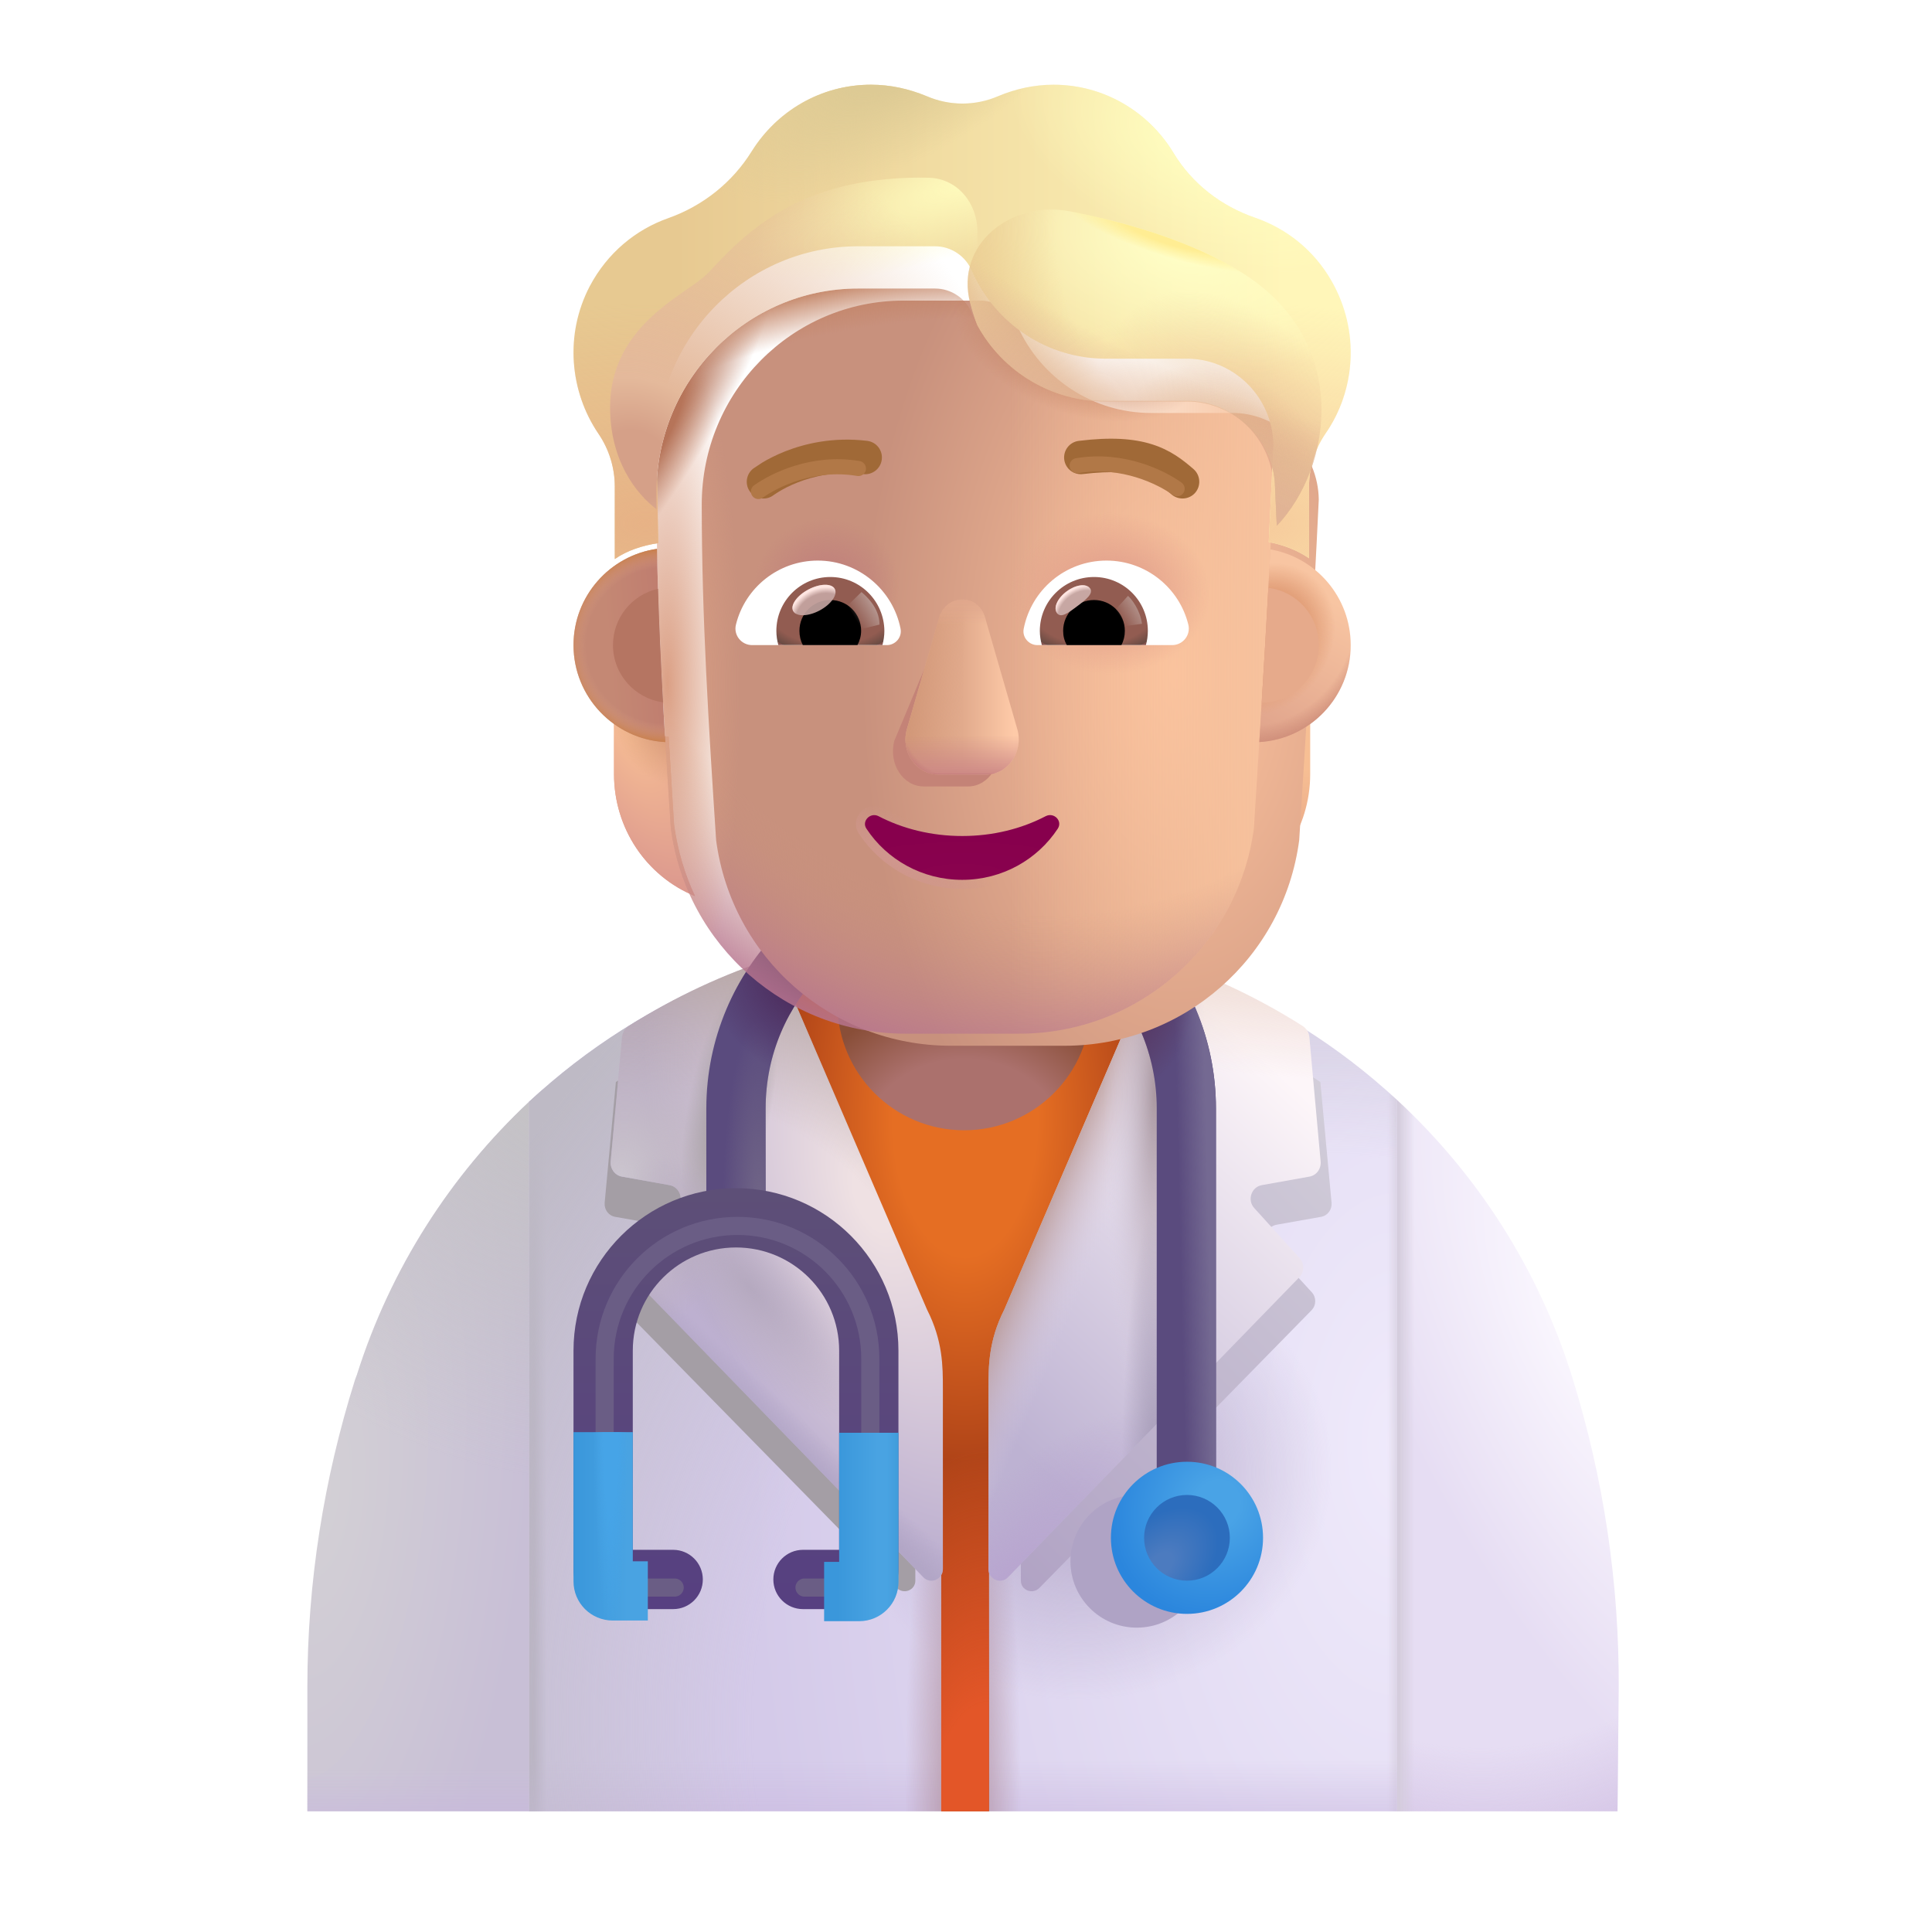 <svg width="32" height="32" viewBox="0 0 32 32" fill="none" xmlns="http://www.w3.org/2000/svg">
<path d="M15.971 15.411C13.231 15.411 10.671 16.471 8.761 18.251V30.001H23.141V18.221C21.231 16.451 18.691 15.411 15.971 15.411Z" fill="url(#paint0_radial_3987_24153)"/>
<path d="M15.971 15.411C13.231 15.411 10.671 16.471 8.761 18.251V30.001H23.141V18.221C21.231 16.451 18.691 15.411 15.971 15.411Z" fill="url(#paint1_linear_3987_24153)"/>
<path d="M15.971 15.411C13.231 15.411 10.671 16.471 8.761 18.251V30.001H23.141V18.221C21.231 16.451 18.691 15.411 15.971 15.411Z" fill="url(#paint2_linear_3987_24153)"/>
<path d="M15.971 15.411C13.231 15.411 10.671 16.471 8.761 18.251V30.001H23.141V18.221C21.231 16.451 18.691 15.411 15.971 15.411Z" fill="url(#paint3_linear_3987_24153)"/>
<path d="M15.971 15.411C13.231 15.411 10.671 16.471 8.761 18.251V30.001H23.141V18.221C21.231 16.451 18.691 15.411 15.971 15.411Z" fill="url(#paint4_radial_3987_24153)"/>
<path d="M15.971 15.411C13.231 15.411 10.671 16.471 8.761 18.251V30.001H23.141V18.221C21.231 16.451 18.691 15.411 15.971 15.411Z" fill="url(#paint5_radial_3987_24153)"/>
<path d="M15.971 15.411C13.231 15.411 10.671 16.471 8.761 18.251V30.001H23.141V18.221C21.231 16.451 18.691 15.411 15.971 15.411Z" fill="url(#paint6_radial_3987_24153)"/>
<path d="M16.34 15.411C16.59 15.421 16.85 15.441 17.11 15.461C16.85 15.441 16.6 15.421 16.34 15.411Z" fill="url(#paint7_linear_3987_24153)"/>
<path d="M16.01 15.411C16 15.411 15.99 15.411 15.97 15.411C16.07 15.411 16.16 15.411 16.26 15.421C16.18 15.411 16.09 15.411 16.01 15.411Z" fill="url(#paint8_linear_3987_24153)"/>
<path d="M5.911 22.771L5.881 22.851C5.361 24.501 5.091 26.211 5.091 27.941V30.001H8.761V18.251C7.471 19.461 6.471 21.001 5.911 22.771Z" fill="url(#paint9_radial_3987_24153)"/>
<path d="M5.911 22.771L5.881 22.851C5.361 24.501 5.091 26.211 5.091 27.941V30.001H8.761V18.251C7.471 19.461 6.471 21.001 5.911 22.771Z" fill="url(#paint10_radial_3987_24153)"/>
<path d="M5.911 22.771L5.881 22.851C5.361 24.501 5.091 26.211 5.091 27.941V30.001H8.761V18.251C7.471 19.461 6.471 21.001 5.911 22.771Z" fill="url(#paint11_linear_3987_24153)"/>
<path d="M26.811 27.971C26.821 26.221 26.561 24.481 26.041 22.811C25.481 21.011 24.461 19.441 23.141 18.221V30.001H26.791L26.811 27.971Z" fill="url(#paint12_radial_3987_24153)"/>
<path d="M26.811 27.971C26.821 26.221 26.561 24.481 26.041 22.811C25.481 21.011 24.461 19.441 23.141 18.221V30.001H26.791L26.811 27.971Z" fill="url(#paint13_radial_3987_24153)"/>
<path d="M26.811 27.971C26.821 26.221 26.561 24.481 26.041 22.811C25.481 21.011 24.461 19.441 23.141 18.221V30.001H26.791L26.811 27.971Z" fill="url(#paint14_linear_3987_24153)"/>
<path d="M16.478 22.515C16.478 22.475 16.468 22.312 16.478 22.272L19.14 15.981C19.15 15.951 19.17 15.921 19.18 15.901C18.17 15.581 17.1 15.411 16 15.411C14.89 15.411 13.81 15.591 12.79 15.911C12.8 15.931 12.82 15.961 12.83 15.981L15.47 22.343C15.48 22.372 15.524 22.392 15.524 22.432L15.58 26.031H15.59V30.001H16.38V26.031L16.458 22.616L16.478 22.515Z" fill="url(#paint15_radial_3987_24153)"/>
<path d="M16.478 22.515C16.478 22.475 16.468 22.312 16.478 22.272L19.14 15.981C19.15 15.951 19.17 15.921 19.18 15.901C18.17 15.581 17.1 15.411 16 15.411C14.89 15.411 13.81 15.591 12.79 15.911C12.8 15.931 12.82 15.961 12.83 15.981L15.47 22.343C15.48 22.372 15.524 22.392 15.524 22.432L15.58 26.031H15.59V30.001H16.38V26.031L16.458 22.616L16.478 22.515Z" fill="url(#paint16_radial_3987_24153)"/>
<path d="M16.34 15.411C16.59 15.421 16.85 15.441 17.11 15.461C16.85 15.441 16.6 15.421 16.34 15.411Z" fill="url(#paint17_linear_3987_24153)"/>
<path d="M16.01 15.411C16 15.411 15.99 15.411 15.97 15.411C16.07 15.411 16.16 15.411 16.26 15.421C16.18 15.411 16.09 15.411 16.01 15.411Z" fill="url(#paint18_linear_3987_24153)"/>
<g filter="url(#filter0_f_3987_24153)">
<path d="M10.191 20.155L10.924 20.285C11.091 20.313 11.156 20.517 11.044 20.637L10.34 21.407C10.266 21.49 10.266 21.62 10.349 21.704L14.855 26.302C14.966 26.414 15.161 26.34 15.161 26.182V22.853C15.161 22.816 15.152 22.788 15.143 22.751L12.602 16.864C12.593 16.836 12.584 16.817 12.565 16.799C11.721 17.068 10.924 17.448 10.201 17.921L10.015 19.923C10.006 20.035 10.08 20.137 10.191 20.155Z" fill="#A49EA5"/>
</g>
<g filter="url(#filter1_f_3987_24153)">
<path d="M21.878 20.155L21.146 20.285C20.979 20.313 20.914 20.517 21.025 20.637L21.73 21.407C21.804 21.49 21.804 21.62 21.721 21.704L17.215 26.302C17.103 26.414 16.909 26.34 16.909 26.182V22.853C16.909 22.816 16.918 22.788 16.927 22.751L19.468 16.864C19.477 16.836 19.486 16.817 19.505 16.799C20.349 17.068 21.146 17.448 21.869 17.921L22.055 19.923C22.064 20.035 21.99 20.137 21.878 20.155Z" fill="url(#paint19_linear_3987_24153)"/>
</g>
<path d="M16.634 21.692C16.372 22.208 16.372 22.634 16.372 22.998V25.989C16.372 26.159 16.58 26.249 16.699 26.119L21.517 21.159C21.607 21.069 21.607 20.929 21.527 20.839L20.774 20.009C20.655 19.879 20.724 19.659 20.903 19.629L21.686 19.489C21.805 19.469 21.884 19.359 21.874 19.239L21.687 17.18C21.68 17.103 21.639 17.034 21.574 16.993C20.82 16.515 20.011 16.136 19.148 15.859C19.128 15.889 19.118 15.909 19.108 15.939L16.634 21.692Z" fill="url(#paint20_linear_3987_24153)"/>
<path d="M16.634 21.692C16.372 22.208 16.372 22.634 16.372 22.998V25.989C16.372 26.159 16.58 26.249 16.699 26.119L21.517 21.159C21.607 21.069 21.607 20.929 21.527 20.839L20.774 20.009C20.655 19.879 20.724 19.659 20.903 19.629L21.686 19.489C21.805 19.469 21.884 19.359 21.874 19.239L21.687 17.18C21.68 17.103 21.639 17.034 21.574 16.993C20.82 16.515 20.011 16.136 19.148 15.859C19.128 15.889 19.118 15.909 19.108 15.939L16.634 21.692Z" fill="url(#paint21_linear_3987_24153)"/>
<path d="M16.634 21.692C16.372 22.208 16.372 22.634 16.372 22.998V25.989C16.372 26.159 16.58 26.249 16.699 26.119L21.517 21.159C21.607 21.069 21.607 20.929 21.527 20.839L20.774 20.009C20.655 19.879 20.724 19.659 20.903 19.629L21.686 19.489C21.805 19.469 21.884 19.359 21.874 19.239L21.687 17.18C21.68 17.103 21.639 17.034 21.574 16.993C20.82 16.515 20.011 16.136 19.148 15.859C19.128 15.889 19.118 15.909 19.108 15.939L16.634 21.692Z" fill="url(#paint22_linear_3987_24153)"/>
<path d="M16.634 21.692C16.372 22.208 16.372 22.634 16.372 22.998V25.989C16.372 26.159 16.58 26.249 16.699 26.119L21.517 21.159C21.607 21.069 21.607 20.929 21.527 20.839L20.774 20.009C20.655 19.879 20.724 19.659 20.903 19.629L21.686 19.489C21.805 19.469 21.884 19.359 21.874 19.239L21.687 17.18C21.68 17.103 21.639 17.034 21.574 16.993C20.82 16.515 20.011 16.136 19.148 15.859C19.128 15.889 19.118 15.909 19.108 15.939L16.634 21.692Z" fill="url(#paint23_radial_3987_24153)"/>
<path d="M16.634 21.692C16.372 22.208 16.372 22.634 16.372 22.998V25.989C16.372 26.159 16.58 26.249 16.699 26.119L21.517 21.159C21.607 21.069 21.607 20.929 21.527 20.839L20.774 20.009C20.655 19.879 20.724 19.659 20.903 19.629L21.686 19.489C21.805 19.469 21.884 19.359 21.874 19.239L21.687 17.18C21.68 17.103 21.639 17.034 21.574 16.993C20.82 16.515 20.011 16.136 19.148 15.859C19.128 15.889 19.118 15.909 19.108 15.939L16.634 21.692Z" fill="url(#paint24_radial_3987_24153)"/>
<path d="M16.634 21.692C16.372 22.208 16.372 22.634 16.372 22.998V25.989C16.372 26.159 16.58 26.249 16.699 26.119L21.517 21.159C21.607 21.069 21.607 20.929 21.527 20.839L20.774 20.009C20.655 19.879 20.724 19.659 20.903 19.629L21.686 19.489C21.805 19.469 21.884 19.359 21.874 19.239L21.687 17.18C21.68 17.103 21.639 17.034 21.574 16.993C20.82 16.515 20.011 16.136 19.148 15.859C19.128 15.889 19.118 15.909 19.108 15.939L16.634 21.692Z" fill="url(#paint25_radial_3987_24153)"/>
<path d="M15.355 21.692C15.617 22.208 15.617 22.634 15.617 22.998V25.989C15.617 26.159 15.409 26.249 15.29 26.119L10.472 21.159C10.383 21.069 10.383 20.929 10.462 20.839L11.216 20.009C11.335 19.879 11.265 19.659 11.087 19.629L10.304 19.489C10.185 19.469 10.105 19.359 10.115 19.239L10.303 17.18C10.31 17.103 10.351 17.034 10.416 16.993C11.17 16.515 11.979 16.136 12.842 15.859C12.861 15.889 12.871 15.909 12.881 15.939L15.355 21.692Z" fill="url(#paint26_radial_3987_24153)"/>
<path d="M15.355 21.692C15.617 22.208 15.617 22.634 15.617 22.998V25.989C15.617 26.159 15.409 26.249 15.29 26.119L10.472 21.159C10.383 21.069 10.383 20.929 10.462 20.839L11.216 20.009C11.335 19.879 11.265 19.659 11.087 19.629L10.304 19.489C10.185 19.469 10.105 19.359 10.115 19.239L10.303 17.18C10.31 17.103 10.351 17.034 10.416 16.993C11.17 16.515 11.979 16.136 12.842 15.859C12.861 15.889 12.871 15.909 12.881 15.939L15.355 21.692Z" fill="url(#paint27_radial_3987_24153)"/>
<path d="M15.355 21.692C15.617 22.208 15.617 22.634 15.617 22.998V25.989C15.617 26.159 15.409 26.249 15.29 26.119L10.472 21.159C10.383 21.069 10.383 20.929 10.462 20.839L11.216 20.009C11.335 19.879 11.265 19.659 11.087 19.629L10.304 19.489C10.185 19.469 10.105 19.359 10.115 19.239L10.303 17.18C10.31 17.103 10.351 17.034 10.416 16.993C11.17 16.515 11.979 16.136 12.842 15.859C12.861 15.889 12.871 15.909 12.881 15.939L15.355 21.692Z" fill="url(#paint28_linear_3987_24153)"/>
<path d="M15.355 21.692C15.617 22.208 15.617 22.634 15.617 22.998V25.989C15.617 26.159 15.409 26.249 15.29 26.119L10.472 21.159C10.383 21.069 10.383 20.929 10.462 20.839L11.216 20.009C11.335 19.879 11.265 19.659 11.087 19.629L10.304 19.489C10.185 19.469 10.105 19.359 10.115 19.239L10.303 17.18C10.31 17.103 10.351 17.034 10.416 16.993C11.17 16.515 11.979 16.136 12.842 15.859C12.861 15.889 12.871 15.909 12.881 15.939L15.355 21.692Z" fill="url(#paint29_radial_3987_24153)"/>
<path d="M15.355 21.692C15.617 22.208 15.617 22.634 15.617 22.998V25.989C15.617 26.159 15.409 26.249 15.29 26.119L10.472 21.159C10.383 21.069 10.383 20.929 10.462 20.839L11.216 20.009C11.335 19.879 11.265 19.659 11.087 19.629L10.304 19.489C10.185 19.469 10.105 19.359 10.115 19.239L10.303 17.18C10.31 17.103 10.351 17.034 10.416 16.993C11.17 16.515 11.979 16.136 12.842 15.859C12.861 15.889 12.871 15.909 12.881 15.939L15.355 21.692Z" fill="url(#paint30_radial_3987_24153)"/>
<path d="M15.355 21.692C15.617 22.208 15.617 22.634 15.617 22.998V25.989C15.617 26.159 15.409 26.249 15.29 26.119L10.472 21.159C10.383 21.069 10.383 20.929 10.462 20.839L11.216 20.009C11.335 19.879 11.265 19.659 11.087 19.629L10.304 19.489C10.185 19.469 10.105 19.359 10.115 19.239L10.303 17.18C10.31 17.103 10.351 17.034 10.416 16.993C11.17 16.515 11.979 16.136 12.842 15.859C12.861 15.889 12.871 15.909 12.881 15.939L15.355 21.692Z" fill="url(#paint31_radial_3987_24153)"/>
<path d="M15.97 18.721C14.81 18.721 13.87 17.781 13.87 16.621V15.241H18.07V16.621C18.07 17.781 17.13 18.721 15.97 18.721Z" fill="url(#paint32_radial_3987_24153)"/>
<path fill-rule="evenodd" clip-rule="evenodd" d="M15.92 15.121C14.131 15.121 12.681 16.572 12.681 18.361V20.511H11.699V18.361C11.699 16.03 13.589 14.14 15.92 14.14C18.251 14.14 20.14 16.03 20.14 18.361V25.481H19.159V18.361C19.159 16.572 17.709 15.121 15.92 15.121Z" fill="#5A4B7E"/>
<path fill-rule="evenodd" clip-rule="evenodd" d="M15.92 15.121C14.131 15.121 12.681 16.572 12.681 18.361V20.511H11.699V18.361C11.699 16.03 13.589 14.14 15.92 14.14C18.251 14.14 20.14 16.03 20.14 18.361V25.481H19.159V18.361C19.159 16.572 17.709 15.121 15.92 15.121Z" fill="url(#paint33_linear_3987_24153)"/>
<path fill-rule="evenodd" clip-rule="evenodd" d="M15.92 15.121C14.131 15.121 12.681 16.572 12.681 18.361V20.511H11.699V18.361C11.699 16.03 13.589 14.14 15.92 14.14C18.251 14.14 20.14 16.03 20.14 18.361V25.481H19.159V18.361C19.159 16.572 17.709 15.121 15.92 15.121Z" fill="url(#paint34_radial_3987_24153)"/>
<path fill-rule="evenodd" clip-rule="evenodd" d="M15.92 15.121C14.131 15.121 12.681 16.572 12.681 18.361V20.511H11.699V18.361C11.699 16.03 13.589 14.14 15.92 14.14C18.251 14.14 20.14 16.03 20.14 18.361V25.481H19.159V18.361C19.159 16.572 17.709 15.121 15.92 15.121Z" fill="url(#paint35_radial_3987_24153)"/>
<path fill-rule="evenodd" clip-rule="evenodd" d="M15.92 15.121C14.131 15.121 12.681 16.572 12.681 18.361V20.511H11.699V18.361C11.699 16.03 13.589 14.14 15.92 14.14C18.251 14.14 20.14 16.03 20.14 18.361V25.481H19.159V18.361C19.159 16.572 17.709 15.121 15.92 15.121Z" fill="url(#paint36_radial_3987_24153)"/>
<g filter="url(#filter2_f_3987_24153)">
<path d="M18.829 26.959C19.436 26.959 19.929 26.467 19.929 25.86C19.929 25.253 19.436 24.761 18.829 24.761C18.222 24.761 17.73 25.253 17.73 25.86C17.73 26.467 18.222 26.959 18.829 26.959Z" fill="#AFA3C5"/>
</g>
<path d="M19.66 26.731C20.356 26.731 20.92 26.167 20.92 25.471C20.92 24.775 20.356 24.211 19.66 24.211C18.964 24.211 18.4 24.775 18.4 25.471C18.4 26.167 18.964 26.731 19.66 26.731Z" fill="url(#paint37_radial_3987_24153)"/>
<g filter="url(#filter3_i_3987_24153)">
<path d="M19.66 26.181C20.052 26.181 20.37 25.863 20.37 25.471C20.37 25.079 20.052 24.761 19.66 24.761C19.268 24.761 18.95 25.079 18.95 25.471C18.95 25.863 19.268 26.181 19.66 26.181Z" fill="url(#paint38_radial_3987_24153)"/>
</g>
<g filter="url(#filter4_i_3987_24153)">
<path fill-rule="evenodd" clip-rule="evenodd" d="M12.19 20.862C11.249 20.862 10.481 21.623 10.481 22.571V25.87H11.15C11.421 25.87 11.641 26.09 11.641 26.361C11.641 26.632 11.421 26.852 11.15 26.852H10.15C9.789 26.852 9.499 26.562 9.499 26.201V22.571C9.499 21.079 10.71 19.88 12.19 19.88C13.682 19.88 14.881 21.091 14.881 22.571V26.201C14.881 26.562 14.591 26.852 14.23 26.852H13.3C13.029 26.852 12.809 26.632 12.809 26.361C12.809 26.09 13.029 25.87 13.3 25.87H13.899V22.571C13.899 21.631 13.138 20.862 12.19 20.862Z" fill="url(#paint39_linear_3987_24153)"/>
</g>
<g filter="url(#filter5_f_3987_24153)">
<path d="M11.175 26.295H10.175C10.085 26.295 10.015 26.225 10.015 26.135V22.505C10.015 21.285 11.005 20.305 12.215 20.305C13.435 20.305 14.415 21.295 14.415 22.505V26.135C14.415 26.225 14.345 26.295 14.255 26.295H13.325" stroke="#6A5D85" stroke-width="0.3" stroke-miterlimit="10" stroke-linecap="round" stroke-linejoin="round"/>
</g>
<path fill-rule="evenodd" clip-rule="evenodd" d="M9.499 26.191V23.721H10.481V25.86H10.73V26.841H10.15C9.789 26.841 9.499 26.552 9.499 26.191Z" fill="url(#paint40_linear_3987_24153)"/>
<path fill-rule="evenodd" clip-rule="evenodd" d="M9.499 26.191V23.721H10.481V25.86H10.73V26.841H10.15C9.789 26.841 9.499 26.552 9.499 26.191Z" fill="url(#paint41_radial_3987_24153)"/>
<path fill-rule="evenodd" clip-rule="evenodd" d="M14.88 23.731V26.201C14.88 26.562 14.591 26.852 14.23 26.852H13.65V25.87H13.899V23.731H14.88Z" fill="url(#paint42_linear_3987_24153)"/>
<path fill-rule="evenodd" clip-rule="evenodd" d="M14.88 23.731V26.201C14.88 26.562 14.591 26.852 14.23 26.852H13.65V25.87H13.899V23.731H14.88Z" fill="url(#paint43_linear_3987_24153)"/>
<path d="M20.797 12.2C21.132 12.189 21.446 12.076 21.701 11.892V12.823C21.701 13.716 21.169 14.511 20.361 14.842C20.531 14.479 20.648 14.084 20.706 13.662L20.797 12.2Z" fill="url(#paint44_radial_3987_24153)"/>
<path d="M11.074 12.2C10.739 12.189 10.425 12.076 10.17 11.892V12.823C10.17 13.716 10.702 14.511 11.511 14.842C11.34 14.479 11.223 14.084 11.165 13.662L11.074 12.2Z" fill="url(#paint45_radial_3987_24153)"/>
<path d="M11.074 12.2C10.739 12.189 10.425 12.076 10.17 11.892V12.823C10.17 13.716 10.702 14.511 11.511 14.842C11.34 14.479 11.223 14.084 11.165 13.662L11.074 12.2Z" fill="url(#paint46_radial_3987_24153)"/>
<path d="M11.074 12.2C10.739 12.189 10.425 12.076 10.17 11.892V12.823C10.17 13.716 10.702 14.511 11.511 14.842C11.34 14.479 11.223 14.084 11.165 13.662L11.074 12.2Z" fill="url(#paint47_radial_3987_24153)"/>
<path d="M11.074 12.2C10.739 12.189 10.425 12.076 10.17 11.892V12.823C10.17 13.716 10.702 14.511 11.511 14.842C11.34 14.479 11.223 14.084 11.165 13.662L11.074 12.2Z" fill="url(#paint48_radial_3987_24153)"/>
<g filter="url(#filter6_ii_3987_24153)">
<path d="M11.111 13.715C11.368 15.667 13.03 17.121 14.996 17.121H16.883C18.85 17.121 20.512 15.667 20.769 13.715C20.887 11.831 21.005 9.955 21.093 8.073C21.082 7.306 20.478 6.673 19.714 6.64H18.314C17.359 6.64 16.495 6.077 16.102 5.198C16.001 4.946 15.757 4.779 15.487 4.779H14.214C12.368 4.779 10.873 6.292 10.873 8.158C10.873 10.019 10.989 11.85 11.111 13.715Z" fill="url(#paint49_radial_3987_24153)"/>
</g>
<path d="M11.111 13.715C11.368 15.667 13.03 17.121 14.996 17.121H16.883C18.85 17.121 20.512 15.667 20.769 13.715C20.887 11.831 21.005 9.955 21.093 8.073C21.082 7.306 20.478 6.673 19.714 6.64H18.314C17.359 6.64 16.495 6.077 16.102 5.198C16.001 4.946 15.757 4.779 15.487 4.779H14.214C12.368 4.779 10.873 6.292 10.873 8.158C10.873 10.019 10.989 11.85 11.111 13.715Z" fill="url(#paint50_linear_3987_24153)"/>
<path d="M11.111 13.715C11.368 15.667 13.03 17.121 14.996 17.121H16.883C18.85 17.121 20.512 15.667 20.769 13.715C20.887 11.831 21.005 9.955 21.093 8.073C21.082 7.306 20.478 6.673 19.714 6.64H18.314C17.359 6.64 16.495 6.077 16.102 5.198C16.001 4.946 15.757 4.779 15.487 4.779H14.214C12.368 4.779 10.873 6.292 10.873 8.158C10.873 10.019 10.989 11.85 11.111 13.715Z" fill="url(#paint51_radial_3987_24153)"/>
<path d="M11.111 13.715C11.368 15.667 13.03 17.121 14.996 17.121H16.883C18.85 17.121 20.512 15.667 20.769 13.715C20.887 11.831 21.005 9.955 21.093 8.073C21.082 7.306 20.478 6.673 19.714 6.64H18.314C17.359 6.64 16.495 6.077 16.102 5.198C16.001 4.946 15.757 4.779 15.487 4.779H14.214C12.368 4.779 10.873 6.292 10.873 8.158C10.873 10.019 10.989 11.85 11.111 13.715Z" fill="url(#paint52_radial_3987_24153)"/>
<path d="M11.111 13.715C11.368 15.667 13.03 17.121 14.996 17.121H16.883C18.85 17.121 20.512 15.667 20.769 13.715C20.887 11.831 21.005 9.955 21.093 8.073C21.082 7.306 20.478 6.673 19.714 6.64H18.314C17.359 6.64 16.495 6.077 16.102 5.198C16.001 4.946 15.757 4.779 15.487 4.779H14.214C12.368 4.779 10.873 6.292 10.873 8.158C10.873 10.019 10.989 11.85 11.111 13.715Z" fill="url(#paint53_radial_3987_24153)"/>
<path d="M11.111 13.715C11.368 15.667 13.03 17.121 14.996 17.121H16.883C18.85 17.121 20.512 15.667 20.769 13.715C20.887 11.831 21.005 9.955 21.093 8.073C21.082 7.306 20.478 6.673 19.714 6.64H18.314C17.359 6.64 16.495 6.077 16.102 5.198C16.001 4.946 15.757 4.779 15.487 4.779H14.214C12.368 4.779 10.873 6.292 10.873 8.158C10.873 10.019 10.989 11.85 11.111 13.715Z" fill="url(#paint54_radial_3987_24153)"/>
<path d="M11.111 13.715C11.368 15.667 13.03 17.121 14.996 17.121H16.883C18.85 17.121 20.512 15.667 20.769 13.715C20.887 11.831 21.005 9.955 21.093 8.073C21.082 7.306 20.478 6.673 19.714 6.64H18.314C17.359 6.64 16.495 6.077 16.102 5.198C16.001 4.946 15.757 4.779 15.487 4.779H14.214C12.368 4.779 10.873 6.292 10.873 8.158C10.873 10.019 10.989 11.85 11.111 13.715Z" fill="url(#paint55_radial_3987_24153)"/>
<path d="M11.111 13.715C11.368 15.667 13.03 17.121 14.996 17.121H16.883C18.85 17.121 20.512 15.667 20.769 13.715C20.887 11.831 21.005 9.955 21.093 8.073C21.082 7.306 20.478 6.673 19.714 6.64H18.314C17.359 6.64 16.495 6.077 16.102 5.198C16.001 4.946 15.757 4.779 15.487 4.779H14.214C12.368 4.779 10.873 6.292 10.873 8.158C10.873 10.019 10.989 11.85 11.111 13.715Z" fill="url(#paint56_radial_3987_24153)"/>
<path d="M11.111 13.715C11.368 15.667 13.03 17.121 14.996 17.121H16.883C18.85 17.121 20.512 15.667 20.769 13.715C20.887 11.831 21.005 9.955 21.093 8.073C21.082 7.306 20.478 6.673 19.714 6.64H18.314C17.359 6.64 16.495 6.077 16.102 5.198C16.001 4.946 15.757 4.779 15.487 4.779H14.214C12.368 4.779 10.873 6.292 10.873 8.158C10.873 10.019 10.989 11.85 11.111 13.715Z" fill="url(#paint57_radial_3987_24153)"/>
<g filter="url(#filter7_f_3987_24153)">
<path d="M15.505 10.614L14.813 12.269C14.712 12.648 14.955 13.026 15.3 13.026H16.035C16.379 13.026 16.622 12.642 16.521 12.269L16.024 10.431C15.918 10.024 15.617 10.207 15.505 10.614Z" fill="#C48377"/>
</g>
<g filter="url(#filter8_f_3987_24153)">
<path d="M15.553 10.236L15.022 12.074C14.913 12.452 15.174 12.83 15.543 12.83H16.329C16.698 12.83 16.958 12.446 16.849 12.074L16.318 10.236C16.204 9.828 15.673 9.828 15.553 10.236Z" fill="url(#paint58_linear_3987_24153)"/>
<path d="M15.553 10.236L15.022 12.074C14.913 12.452 15.174 12.83 15.543 12.83H16.329C16.698 12.83 16.958 12.446 16.849 12.074L16.318 10.236C16.204 9.828 15.673 9.828 15.553 10.236Z" fill="url(#paint59_linear_3987_24153)"/>
<path d="M15.553 10.236L15.022 12.074C14.913 12.452 15.174 12.83 15.543 12.83H16.329C16.698 12.83 16.958 12.446 16.849 12.074L16.318 10.236C16.204 9.828 15.673 9.828 15.553 10.236Z" fill="url(#paint60_linear_3987_24153)"/>
<path d="M15.553 10.236L15.022 12.074C14.913 12.452 15.174 12.83 15.543 12.83H16.329C16.698 12.83 16.958 12.446 16.849 12.074L16.318 10.236C16.204 9.828 15.673 9.828 15.553 10.236Z" fill="url(#paint61_linear_3987_24153)"/>
</g>
<path d="M15.553 10.236L15.022 12.074C14.913 12.452 15.174 12.83 15.543 12.83H16.329C16.698 12.83 16.958 12.446 16.849 12.074L16.318 10.236C16.204 9.828 15.673 9.828 15.553 10.236Z" fill="url(#paint62_linear_3987_24153)"/>
<path d="M15.553 10.236L15.022 12.074C14.913 12.452 15.174 12.83 15.543 12.83H16.329C16.698 12.83 16.958 12.446 16.849 12.074L16.318 10.236C16.204 9.828 15.673 9.828 15.553 10.236Z" fill="url(#paint63_radial_3987_24153)"/>
<g filter="url(#filter9_f_3987_24153)">
<path d="M14.585 13.452L14.585 13.452L14.584 13.451C14.482 13.4 14.376 13.432 14.313 13.498C14.25 13.565 14.224 13.673 14.29 13.769C14.639 14.297 15.245 14.648 15.936 14.648C16.626 14.648 17.233 14.297 17.582 13.769C17.646 13.671 17.622 13.563 17.558 13.496C17.494 13.43 17.388 13.4 17.287 13.451L17.287 13.451L17.287 13.452C16.897 13.655 16.437 13.772 15.936 13.772C15.44 13.772 14.975 13.655 14.585 13.452Z" stroke="url(#paint64_radial_3987_24153)" stroke-width="0.15"/>
</g>
<path d="M15.936 13.847C15.428 13.847 14.951 13.727 14.55 13.518C14.413 13.449 14.266 13.603 14.352 13.727C14.687 14.235 15.271 14.573 15.936 14.573C16.601 14.573 17.184 14.235 17.519 13.727C17.605 13.598 17.458 13.449 17.321 13.518C16.92 13.727 16.448 13.847 15.936 13.847Z" fill="url(#paint65_radial_3987_24153)"/>
<g filter="url(#filter10_ii_3987_24153)">
<path d="M20.791 4.307C21.305 4.484 21.767 4.844 22.058 5.359C22.525 6.179 22.456 7.161 21.952 7.885C21.777 8.142 21.682 8.448 21.682 8.759V9.947C21.495 9.817 21.248 9.72 21.014 9.679L21.093 8.073C21.082 7.306 20.478 6.673 19.714 6.641H18.314C17.359 6.641 16.494 6.077 16.102 5.198C16.001 4.946 15.757 4.779 15.487 4.779H14.214C12.368 4.779 10.873 6.292 10.873 8.159L10.903 9.696C10.649 9.733 10.384 9.818 10.183 9.96V8.759C10.183 8.448 10.088 8.142 9.913 7.885C9.435 7.182 9.35 6.238 9.769 5.439C10.061 4.887 10.533 4.501 11.069 4.313C11.642 4.109 12.13 3.723 12.453 3.203C12.867 2.543 13.593 2.103 14.426 2.103C14.75 2.103 15.057 2.173 15.344 2.291C15.726 2.457 16.155 2.457 16.537 2.291C16.818 2.173 17.126 2.103 17.449 2.103C18.293 2.103 19.03 2.559 19.438 3.235C19.746 3.744 20.228 4.114 20.791 4.307Z" fill="url(#paint66_linear_3987_24153)"/>
<path d="M20.791 4.307C21.305 4.484 21.767 4.844 22.058 5.359C22.525 6.179 22.456 7.161 21.952 7.885C21.777 8.142 21.682 8.448 21.682 8.759V9.947C21.495 9.817 21.248 9.72 21.014 9.679L21.093 8.073C21.082 7.306 20.478 6.673 19.714 6.641H18.314C17.359 6.641 16.494 6.077 16.102 5.198C16.001 4.946 15.757 4.779 15.487 4.779H14.214C12.368 4.779 10.873 6.292 10.873 8.159L10.903 9.696C10.649 9.733 10.384 9.818 10.183 9.96V8.759C10.183 8.448 10.088 8.142 9.913 7.885C9.435 7.182 9.35 6.238 9.769 5.439C10.061 4.887 10.533 4.501 11.069 4.313C11.642 4.109 12.13 3.723 12.453 3.203C12.867 2.543 13.593 2.103 14.426 2.103C14.75 2.103 15.057 2.173 15.344 2.291C15.726 2.457 16.155 2.457 16.537 2.291C16.818 2.173 17.126 2.103 17.449 2.103C18.293 2.103 19.03 2.559 19.438 3.235C19.746 3.744 20.228 4.114 20.791 4.307Z" fill="url(#paint67_radial_3987_24153)"/>
<path d="M20.791 4.307C21.305 4.484 21.767 4.844 22.058 5.359C22.525 6.179 22.456 7.161 21.952 7.885C21.777 8.142 21.682 8.448 21.682 8.759V9.947C21.495 9.817 21.248 9.72 21.014 9.679L21.093 8.073C21.082 7.306 20.478 6.673 19.714 6.641H18.314C17.359 6.641 16.494 6.077 16.102 5.198C16.001 4.946 15.757 4.779 15.487 4.779H14.214C12.368 4.779 10.873 6.292 10.873 8.159L10.903 9.696C10.649 9.733 10.384 9.818 10.183 9.96V8.759C10.183 8.448 10.088 8.142 9.913 7.885C9.435 7.182 9.35 6.238 9.769 5.439C10.061 4.887 10.533 4.501 11.069 4.313C11.642 4.109 12.13 3.723 12.453 3.203C12.867 2.543 13.593 2.103 14.426 2.103C14.75 2.103 15.057 2.173 15.344 2.291C15.726 2.457 16.155 2.457 16.537 2.291C16.818 2.173 17.126 2.103 17.449 2.103C18.293 2.103 19.03 2.559 19.438 3.235C19.746 3.744 20.228 4.114 20.791 4.307Z" fill="url(#paint68_radial_3987_24153)"/>
<path d="M20.791 4.307C21.305 4.484 21.767 4.844 22.058 5.359C22.525 6.179 22.456 7.161 21.952 7.885C21.777 8.142 21.682 8.448 21.682 8.759V9.947C21.495 9.817 21.248 9.72 21.014 9.679L21.093 8.073C21.082 7.306 20.478 6.673 19.714 6.641H18.314C17.359 6.641 16.494 6.077 16.102 5.198C16.001 4.946 15.757 4.779 15.487 4.779H14.214C12.368 4.779 10.873 6.292 10.873 8.159L10.903 9.696C10.649 9.733 10.384 9.818 10.183 9.96V8.759C10.183 8.448 10.088 8.142 9.913 7.885C9.435 7.182 9.35 6.238 9.769 5.439C10.061 4.887 10.533 4.501 11.069 4.313C11.642 4.109 12.13 3.723 12.453 3.203C12.867 2.543 13.593 2.103 14.426 2.103C14.75 2.103 15.057 2.173 15.344 2.291C15.726 2.457 16.155 2.457 16.537 2.291C16.818 2.173 17.126 2.103 17.449 2.103C18.293 2.103 19.03 2.559 19.438 3.235C19.746 3.744 20.228 4.114 20.791 4.307Z" fill="url(#paint69_radial_3987_24153)"/>
<path d="M20.791 4.307C21.305 4.484 21.767 4.844 22.058 5.359C22.525 6.179 22.456 7.161 21.952 7.885C21.777 8.142 21.682 8.448 21.682 8.759V9.947C21.495 9.817 21.248 9.72 21.014 9.679L21.093 8.073C21.082 7.306 20.478 6.673 19.714 6.641H18.314C17.359 6.641 16.494 6.077 16.102 5.198C16.001 4.946 15.757 4.779 15.487 4.779H14.214C12.368 4.779 10.873 6.292 10.873 8.159L10.903 9.696C10.649 9.733 10.384 9.818 10.183 9.96V8.759C10.183 8.448 10.088 8.142 9.913 7.885C9.435 7.182 9.35 6.238 9.769 5.439C10.061 4.887 10.533 4.501 11.069 4.313C11.642 4.109 12.13 3.723 12.453 3.203C12.867 2.543 13.593 2.103 14.426 2.103C14.75 2.103 15.057 2.173 15.344 2.291C15.726 2.457 16.155 2.457 16.537 2.291C16.818 2.173 17.126 2.103 17.449 2.103C18.293 2.103 19.03 2.559 19.438 3.235C19.746 3.744 20.228 4.114 20.791 4.307Z" fill="url(#paint70_radial_3987_24153)"/>
</g>
<g filter="url(#filter11_i_3987_24153)">
<path d="M19.669 7.97C19.493 7.818 19.29 7.656 18.981 7.559C18.677 7.463 18.296 7.437 17.769 7.502C17.617 7.52 17.508 7.659 17.527 7.811C17.546 7.963 17.684 8.071 17.836 8.052C18.317 7.994 18.612 8.024 18.814 8.088C19.013 8.15 19.147 8.251 19.304 8.389C19.42 8.489 19.595 8.477 19.696 8.362C19.796 8.246 19.784 8.071 19.669 7.97Z" fill="#A06937"/>
</g>
<g filter="url(#filter12_i_3987_24153)">
<path d="M12.525 7.862C12.615 7.808 12.745 7.739 12.909 7.674C13.236 7.546 13.704 7.434 14.264 7.502C14.416 7.521 14.524 7.659 14.505 7.811C14.487 7.963 14.348 8.071 14.197 8.053C13.748 7.998 13.374 8.087 13.111 8.191C12.98 8.242 12.878 8.297 12.81 8.338C12.776 8.358 12.751 8.375 12.735 8.386C12.727 8.391 12.721 8.395 12.718 8.397L12.715 8.399C12.595 8.493 12.421 8.471 12.327 8.35C12.233 8.229 12.255 8.055 12.376 7.961L12.525 7.862Z" fill="#A06937"/>
</g>
<g filter="url(#filter13_f_3987_24153)">
<path d="M16.168 5.335C16.145 5.29 16.123 5.244 16.102 5.198C16.001 4.946 15.757 4.779 15.487 4.779H14.214C12.368 4.779 10.873 6.292 10.873 8.159V8.434C10.533 8.175 10.105 7.629 10.105 6.746C10.105 5.674 10.887 5.132 11.385 4.787C11.526 4.689 11.644 4.607 11.716 4.533C11.746 4.502 11.78 4.467 11.816 4.429C12.165 4.058 12.788 3.397 13.875 3.109C14.407 2.968 14.945 2.933 15.383 2.944C15.856 2.955 16.189 3.363 16.189 3.836V5.321L16.168 5.335Z" fill="url(#paint71_radial_3987_24153)"/>
<path d="M16.168 5.335C16.145 5.29 16.123 5.244 16.102 5.198C16.001 4.946 15.757 4.779 15.487 4.779H14.214C12.368 4.779 10.873 6.292 10.873 8.159V8.434C10.533 8.175 10.105 7.629 10.105 6.746C10.105 5.674 10.887 5.132 11.385 4.787C11.526 4.689 11.644 4.607 11.716 4.533C11.746 4.502 11.78 4.467 11.816 4.429C12.165 4.058 12.788 3.397 13.875 3.109C14.407 2.968 14.945 2.933 15.383 2.944C15.856 2.955 16.189 3.363 16.189 3.836V5.321L16.168 5.335Z" fill="url(#paint72_radial_3987_24153)"/>
</g>
<g filter="url(#filter14_f_3987_24153)">
<path d="M21.148 8.707L21.119 8.076C21.109 7.312 20.478 6.682 19.714 6.65H18.314C17.425 6.65 16.614 6.164 16.19 5.391C16.19 5.391 16.131 5.255 16.07 5.022C15.813 4.053 16.741 3.31 17.725 3.501C18.699 3.69 19.808 4.018 20.628 4.553C22.372 5.691 22.067 7.741 21.148 8.707Z" fill="url(#paint73_radial_3987_24153)"/>
<path d="M21.148 8.707L21.119 8.076C21.109 7.312 20.478 6.682 19.714 6.65H18.314C17.425 6.65 16.614 6.164 16.19 5.391C16.19 5.391 16.131 5.255 16.07 5.022C15.813 4.053 16.741 3.31 17.725 3.501C18.699 3.69 19.808 4.018 20.628 4.553C22.372 5.691 22.067 7.741 21.148 8.707Z" fill="url(#paint74_radial_3987_24153)"/>
<path d="M21.148 8.707L21.119 8.076C21.109 7.312 20.478 6.682 19.714 6.65H18.314C17.425 6.65 16.614 6.164 16.19 5.391C16.19 5.391 16.131 5.255 16.07 5.022C15.813 4.053 16.741 3.31 17.725 3.501C18.699 3.69 19.808 4.018 20.628 4.553C22.372 5.691 22.067 7.741 21.148 8.707Z" fill="url(#paint75_radial_3987_24153)"/>
<path d="M21.148 8.707L21.119 8.076C21.109 7.312 20.478 6.682 19.714 6.65H18.314C17.425 6.65 16.614 6.164 16.19 5.391C16.19 5.391 16.131 5.255 16.07 5.022C15.813 4.053 16.741 3.31 17.725 3.501C18.699 3.69 19.808 4.018 20.628 4.553C22.372 5.691 22.067 7.741 21.148 8.707Z" fill="url(#paint76_radial_3987_24153)"/>
<path d="M21.148 8.707L21.119 8.076C21.109 7.312 20.478 6.682 19.714 6.65H18.314C17.425 6.65 16.614 6.164 16.19 5.391C16.19 5.391 16.131 5.255 16.07 5.022C15.813 4.053 16.741 3.31 17.725 3.501C18.699 3.69 19.808 4.018 20.628 4.553C22.372 5.691 22.067 7.741 21.148 8.707Z" fill="url(#paint77_radial_3987_24153)"/>
<path d="M21.148 8.707L21.119 8.076C21.109 7.312 20.478 6.682 19.714 6.65H18.314C17.425 6.65 16.614 6.164 16.19 5.391C16.19 5.391 16.131 5.255 16.07 5.022C15.813 4.053 16.741 3.31 17.725 3.501C18.699 3.69 19.808 4.018 20.628 4.553C22.372 5.691 22.067 7.741 21.148 8.707Z" fill="url(#paint78_radial_3987_24153)"/>
</g>
<path d="M18.327 9.285C18.98 9.285 19.532 9.735 19.682 10.344C19.726 10.518 19.593 10.685 19.414 10.685H17.183C17.041 10.685 16.927 10.555 16.956 10.413C17.081 9.772 17.645 9.285 18.327 9.285Z" fill="white"/>
<path d="M18.12 9.557C18.615 9.557 19.012 9.958 19.012 10.449C19.012 10.53 19 10.611 18.98 10.684H17.256C17.236 10.607 17.223 10.53 17.223 10.449C17.223 9.958 17.625 9.557 18.12 9.557Z" fill="url(#paint79_radial_3987_24153)"/>
<path d="M17.609 10.449C17.609 10.165 17.836 9.938 18.12 9.938C18.404 9.938 18.631 10.165 18.631 10.449C18.631 10.534 18.611 10.615 18.574 10.684H17.67C17.629 10.615 17.609 10.534 17.609 10.449Z" fill="black"/>
<g filter="url(#filter15_f_3987_24153)">
<path d="M18.054 9.745C18.118 9.83 17.985 9.934 17.834 10.047C17.683 10.16 17.571 10.239 17.507 10.155C17.443 10.069 17.514 9.909 17.666 9.796C17.817 9.683 17.991 9.66 18.054 9.745Z" fill="#C7A7A3"/>
<path d="M18.054 9.745C18.118 9.83 17.985 9.934 17.834 10.047C17.683 10.16 17.571 10.239 17.507 10.155C17.443 10.069 17.514 9.909 17.666 9.796C17.817 9.683 17.991 9.66 18.054 9.745Z" fill="url(#paint80_radial_3987_24153)"/>
</g>
<g filter="url(#filter16_f_3987_24153)">
<path d="M18.915 10.332C18.882 10.101 18.747 9.927 18.683 9.869L18.424 10.154L18.541 10.383L18.915 10.332Z" fill="url(#paint81_linear_3987_24153)"/>
</g>
<path d="M13.545 9.285C12.892 9.285 12.34 9.735 12.19 10.344C12.145 10.518 12.279 10.685 12.458 10.685H14.689C14.831 10.685 14.944 10.555 14.916 10.413C14.79 9.772 14.222 9.285 13.545 9.285Z" fill="white"/>
<path d="M13.752 9.557C13.257 9.557 12.859 9.958 12.859 10.449C12.859 10.53 12.871 10.611 12.892 10.684H14.616C14.636 10.607 14.648 10.53 14.648 10.449C14.644 9.958 14.247 9.557 13.752 9.557Z" fill="url(#paint82_radial_3987_24153)"/>
<path d="M14.263 10.449C14.263 10.165 14.036 9.938 13.752 9.938C13.468 9.938 13.241 10.165 13.241 10.449C13.241 10.534 13.261 10.616 13.297 10.684H14.202C14.239 10.616 14.263 10.534 14.263 10.449Z" fill="black"/>
<g filter="url(#filter17_f_3987_24153)">
<path d="M14.567 10.345C14.567 10.056 14.333 9.864 14.269 9.806L13.981 10.085L14.158 10.446L14.567 10.345Z" fill="url(#paint83_linear_3987_24153)"/>
</g>
<g filter="url(#filter18_f_3987_24153)">
<ellipse cx="13.482" cy="9.938" rx="0.39" ry="0.197" transform="rotate(-27.914 13.482 9.938)" fill="#C7A7A3" fill-opacity="0.9"/>
<ellipse cx="13.482" cy="9.938" rx="0.39" ry="0.197" transform="rotate(-27.914 13.482 9.938)" fill="url(#paint84_radial_3987_24153)"/>
</g>
<path d="M20.858 12.291C20.924 11.227 20.987 10.164 21.042 9.1C21.798 9.232 22.372 9.891 22.372 10.685C22.372 11.541 21.702 12.242 20.858 12.291Z" fill="url(#paint85_linear_3987_24153)"/>
<path d="M20.858 12.291C20.924 11.227 20.987 10.164 21.042 9.1C21.798 9.232 22.372 9.891 22.372 10.685C22.372 11.541 21.702 12.242 20.858 12.291Z" fill="url(#paint86_radial_3987_24153)"/>
<path d="M20.858 12.291C20.924 11.227 20.987 10.164 21.042 9.1C21.798 9.232 22.372 9.891 22.372 10.685C22.372 11.541 21.702 12.242 20.858 12.291Z" fill="url(#paint87_radial_3987_24153)"/>
<path d="M10.882 9.091C10.101 9.201 9.499 9.873 9.499 10.685C9.499 11.544 10.173 12.245 11.02 12.291C10.956 11.223 10.902 10.16 10.882 9.091Z" fill="url(#paint88_linear_3987_24153)"/>
<path d="M10.882 9.091C10.101 9.201 9.499 9.873 9.499 10.685C9.499 11.544 10.173 12.245 11.02 12.291C10.956 11.223 10.902 10.16 10.882 9.091Z" fill="url(#paint89_radial_3987_24153)"/>
<g filter="url(#filter19_f_3987_24153)">
<path d="M10.899 9.752C10.472 9.848 10.153 10.229 10.153 10.685C10.153 11.169 10.514 11.57 10.982 11.632C10.947 11.005 10.918 10.379 10.899 9.752Z" fill="#B57562"/>
</g>
<g filter="url(#filter20_f_3987_24153)">
<path d="M20.898 11.64C20.936 11.006 20.973 10.371 21.008 9.737C21.48 9.796 21.844 10.198 21.844 10.685C21.844 11.21 21.421 11.635 20.898 11.64Z" fill="#E6AA8B"/>
</g>
<g filter="url(#filter21_f_3987_24153)">
<path d="M12.562 8.141C12.819 7.957 13.46 7.632 14.218 7.76" stroke="#B17847" stroke-width="0.25" stroke-linecap="round"/>
</g>
<g filter="url(#filter22_f_3987_24153)">
<path d="M19.497 8.095C19.24 7.91 18.599 7.586 17.841 7.713" stroke="#B17847" stroke-width="0.25" stroke-linecap="round"/>
</g>
<defs>
<filter id="filter0_f_3987_24153" x="9.015" y="15.799" width="7.147" height="11.557" filterUnits="userSpaceOnUse" color-interpolation-filters="sRGB">
<feFlood flood-opacity="0" result="BackgroundImageFix"/>
<feBlend mode="normal" in="SourceGraphic" in2="BackgroundImageFix" result="shape"/>
<feGaussianBlur stdDeviation="0.5" result="effect1_foregroundBlur_3987_24153"/>
</filter>
<filter id="filter1_f_3987_24153" x="15.909" y="15.799" width="7.147" height="11.557" filterUnits="userSpaceOnUse" color-interpolation-filters="sRGB">
<feFlood flood-opacity="0" result="BackgroundImageFix"/>
<feBlend mode="normal" in="SourceGraphic" in2="BackgroundImageFix" result="shape"/>
<feGaussianBlur stdDeviation="0.5" result="effect1_foregroundBlur_3987_24153"/>
</filter>
<filter id="filter2_f_3987_24153" x="16.98" y="24.011" width="3.699" height="3.699" filterUnits="userSpaceOnUse" color-interpolation-filters="sRGB">
<feFlood flood-opacity="0" result="BackgroundImageFix"/>
<feBlend mode="normal" in="SourceGraphic" in2="BackgroundImageFix" result="shape"/>
<feGaussianBlur stdDeviation="0.375" result="effect1_foregroundBlur_3987_24153"/>
</filter>
<filter id="filter3_i_3987_24153" x="18.95" y="24.761" width="1.42" height="1.42" filterUnits="userSpaceOnUse" color-interpolation-filters="sRGB">
<feFlood flood-opacity="0" result="BackgroundImageFix"/>
<feBlend mode="normal" in="SourceGraphic" in2="BackgroundImageFix" result="shape"/>
<feColorMatrix in="SourceAlpha" type="matrix" values="0 0 0 0 0 0 0 0 0 0 0 0 0 0 0 0 0 0 127 0" result="hardAlpha"/>
<feOffset/>
<feGaussianBlur stdDeviation="0.1"/>
<feComposite in2="hardAlpha" operator="arithmetic" k2="-1" k3="1"/>
<feColorMatrix type="matrix" values="0 0 0 0 0.149 0 0 0 0 0.412 0 0 0 0 0.722 0 0 0 1 0"/>
<feBlend mode="normal" in2="shape" result="effect1_innerShadow_3987_24153"/>
</filter>
<filter id="filter4_i_3987_24153" x="9.499" y="19.68" width="5.381" height="7.171" filterUnits="userSpaceOnUse" color-interpolation-filters="sRGB">
<feFlood flood-opacity="0" result="BackgroundImageFix"/>
<feBlend mode="normal" in="SourceGraphic" in2="BackgroundImageFix" result="shape"/>
<feColorMatrix in="SourceAlpha" type="matrix" values="0 0 0 0 0 0 0 0 0 0 0 0 0 0 0 0 0 0 127 0" result="hardAlpha"/>
<feOffset dy="-0.2"/>
<feGaussianBlur stdDeviation="0.1"/>
<feComposite in2="hardAlpha" operator="arithmetic" k2="-1" k3="1"/>
<feColorMatrix type="matrix" values="0 0 0 0 0.333 0 0 0 0 0.239 0 0 0 0 0.502 0 0 0 1 0"/>
<feBlend mode="normal" in2="shape" result="effect1_innerShadow_3987_24153"/>
</filter>
<filter id="filter5_f_3987_24153" x="9.565" y="19.855" width="5.3" height="6.89" filterUnits="userSpaceOnUse" color-interpolation-filters="sRGB">
<feFlood flood-opacity="0" result="BackgroundImageFix"/>
<feBlend mode="normal" in="SourceGraphic" in2="BackgroundImageFix" result="shape"/>
<feGaussianBlur stdDeviation="0.15" result="effect1_foregroundBlur_3987_24153"/>
</filter>
<filter id="filter6_ii_3987_24153" x="10.873" y="4.779" width="10.97" height="12.542" filterUnits="userSpaceOnUse" color-interpolation-filters="sRGB">
<feFlood flood-opacity="0" result="BackgroundImageFix"/>
<feBlend mode="normal" in="SourceGraphic" in2="BackgroundImageFix" result="shape"/>
<feColorMatrix in="SourceAlpha" type="matrix" values="0 0 0 0 0 0 0 0 0 0 0 0 0 0 0 0 0 0 127 0" result="hardAlpha"/>
<feOffset dx="0.75"/>
<feGaussianBlur stdDeviation="0.6"/>
<feComposite in2="hardAlpha" operator="arithmetic" k2="-1" k3="1"/>
<feColorMatrix type="matrix" values="0 0 0 0 0.843 0 0 0 0 0.612 0 0 0 0 0.498 0 0 0 1 0"/>
<feBlend mode="normal" in2="shape" result="effect1_innerShadow_3987_24153"/>
<feColorMatrix in="SourceAlpha" type="matrix" values="0 0 0 0 0 0 0 0 0 0 0 0 0 0 0 0 0 0 127 0" result="hardAlpha"/>
<feOffset dy="0.2"/>
<feGaussianBlur stdDeviation="0.375"/>
<feComposite in2="hardAlpha" operator="arithmetic" k2="-1" k3="1"/>
<feColorMatrix type="matrix" values="0 0 0 0 0.776 0 0 0 0 0.549 0 0 0 0 0.424 0 0 0 1 0"/>
<feBlend mode="normal" in2="effect1_innerShadow_3987_24153" result="effect2_innerShadow_3987_24153"/>
</filter>
<filter id="filter7_f_3987_24153" x="13.79" y="9.202" width="3.754" height="4.824" filterUnits="userSpaceOnUse" color-interpolation-filters="sRGB">
<feFlood flood-opacity="0" result="BackgroundImageFix"/>
<feBlend mode="normal" in="SourceGraphic" in2="BackgroundImageFix" result="shape"/>
<feGaussianBlur stdDeviation="0.5" result="effect1_foregroundBlur_3987_24153"/>
</filter>
<filter id="filter8_f_3987_24153" x="14.897" y="9.83" width="2.077" height="3.1" filterUnits="userSpaceOnUse" color-interpolation-filters="sRGB">
<feFlood flood-opacity="0" result="BackgroundImageFix"/>
<feBlend mode="normal" in="SourceGraphic" in2="BackgroundImageFix" result="shape"/>
<feGaussianBlur stdDeviation="0.05" result="effect1_foregroundBlur_3987_24153"/>
</filter>
<filter id="filter9_f_3987_24153" x="14.076" y="13.251" width="3.718" height="1.573" filterUnits="userSpaceOnUse" color-interpolation-filters="sRGB">
<feFlood flood-opacity="0" result="BackgroundImageFix"/>
<feBlend mode="normal" in="SourceGraphic" in2="BackgroundImageFix" result="shape"/>
<feGaussianBlur stdDeviation="0.05" result="effect1_foregroundBlur_3987_24153"/>
</filter>
<filter id="filter10_ii_3987_24153" x="9.499" y="1.603" width="12.873" height="8.356" filterUnits="userSpaceOnUse" color-interpolation-filters="sRGB">
<feFlood flood-opacity="0" result="BackgroundImageFix"/>
<feBlend mode="normal" in="SourceGraphic" in2="BackgroundImageFix" result="shape"/>
<feColorMatrix in="SourceAlpha" type="matrix" values="0 0 0 0 0 0 0 0 0 0 0 0 0 0 0 0 0 0 127 0" result="hardAlpha"/>
<feOffset dy="-0.5"/>
<feGaussianBlur stdDeviation="0.625"/>
<feComposite in2="hardAlpha" operator="arithmetic" k2="-1" k3="1"/>
<feColorMatrix type="matrix" values="0 0 0 0 0.914 0 0 0 0 0.733 0 0 0 0 0.592 0 0 0 1 0"/>
<feBlend mode="normal" in2="shape" result="effect1_innerShadow_3987_24153"/>
<feColorMatrix in="SourceAlpha" type="matrix" values="0 0 0 0 0 0 0 0 0 0 0 0 0 0 0 0 0 0 127 0" result="hardAlpha"/>
<feOffset dy="-0.2"/>
<feGaussianBlur stdDeviation="0.2"/>
<feComposite in2="hardAlpha" operator="arithmetic" k2="-1" k3="1"/>
<feColorMatrix type="matrix" values="0 0 0 0 0.875 0 0 0 0 0.678 0 0 0 0 0.557 0 0 0 1 0"/>
<feBlend mode="normal" in2="effect1_innerShadow_3987_24153" result="effect2_innerShadow_3987_24153"/>
</filter>
<filter id="filter11_i_3987_24153" x="17.525" y="7.266" width="2.339" height="1.19" filterUnits="userSpaceOnUse" color-interpolation-filters="sRGB">
<feFlood flood-opacity="0" result="BackgroundImageFix"/>
<feBlend mode="normal" in="SourceGraphic" in2="BackgroundImageFix" result="shape"/>
<feColorMatrix in="SourceAlpha" type="matrix" values="0 0 0 0 0 0 0 0 0 0 0 0 0 0 0 0 0 0 127 0" result="hardAlpha"/>
<feOffset dx="0.1" dy="-0.2"/>
<feGaussianBlur stdDeviation="0.125"/>
<feComposite in2="hardAlpha" operator="arithmetic" k2="-1" k3="1"/>
<feColorMatrix type="matrix" values="0 0 0 0 0.471 0 0 0 0 0.271 0 0 0 0 0.161 0 0 0 1 0"/>
<feBlend mode="normal" in2="shape" result="effect1_innerShadow_3987_24153"/>
</filter>
<filter id="filter12_i_3987_24153" x="12.269" y="7.281" width="2.339" height="1.176" filterUnits="userSpaceOnUse" color-interpolation-filters="sRGB">
<feFlood flood-opacity="0" result="BackgroundImageFix"/>
<feBlend mode="normal" in="SourceGraphic" in2="BackgroundImageFix" result="shape"/>
<feColorMatrix in="SourceAlpha" type="matrix" values="0 0 0 0 0 0 0 0 0 0 0 0 0 0 0 0 0 0 127 0" result="hardAlpha"/>
<feOffset dx="0.1" dy="-0.2"/>
<feGaussianBlur stdDeviation="0.125"/>
<feComposite in2="hardAlpha" operator="arithmetic" k2="-1" k3="1"/>
<feColorMatrix type="matrix" values="0 0 0 0 0.471 0 0 0 0 0.271 0 0 0 0 0.161 0 0 0 1 0"/>
<feBlend mode="normal" in2="shape" result="effect1_innerShadow_3987_24153"/>
</filter>
<filter id="filter13_f_3987_24153" x="9.855" y="2.692" width="6.584" height="5.992" filterUnits="userSpaceOnUse" color-interpolation-filters="sRGB">
<feFlood flood-opacity="0" result="BackgroundImageFix"/>
<feBlend mode="normal" in="SourceGraphic" in2="BackgroundImageFix" result="shape"/>
<feGaussianBlur stdDeviation="0.125" result="effect1_foregroundBlur_3987_24153"/>
</filter>
<filter id="filter14_f_3987_24153" x="15.777" y="3.221" width="6.362" height="5.736" filterUnits="userSpaceOnUse" color-interpolation-filters="sRGB">
<feFlood flood-opacity="0" result="BackgroundImageFix"/>
<feBlend mode="normal" in="SourceGraphic" in2="BackgroundImageFix" result="shape"/>
<feGaussianBlur stdDeviation="0.125" result="effect1_foregroundBlur_3987_24153"/>
</filter>
<filter id="filter15_f_3987_24153" x="17.384" y="9.594" width="0.787" height="0.696" filterUnits="userSpaceOnUse" color-interpolation-filters="sRGB">
<feFlood flood-opacity="0" result="BackgroundImageFix"/>
<feBlend mode="normal" in="SourceGraphic" in2="BackgroundImageFix" result="shape"/>
<feGaussianBlur stdDeviation="0.05" result="effect1_foregroundBlur_3987_24153"/>
</filter>
<filter id="filter16_f_3987_24153" x="18.224" y="9.669" width="0.891" height="0.913" filterUnits="userSpaceOnUse" color-interpolation-filters="sRGB">
<feFlood flood-opacity="0" result="BackgroundImageFix"/>
<feBlend mode="normal" in="SourceGraphic" in2="BackgroundImageFix" result="shape"/>
<feGaussianBlur stdDeviation="0.1" result="effect1_foregroundBlur_3987_24153"/>
</filter>
<filter id="filter17_f_3987_24153" x="13.781" y="9.606" width="0.986" height="1.04" filterUnits="userSpaceOnUse" color-interpolation-filters="sRGB">
<feFlood flood-opacity="0" result="BackgroundImageFix"/>
<feBlend mode="normal" in="SourceGraphic" in2="BackgroundImageFix" result="shape"/>
<feGaussianBlur stdDeviation="0.1" result="effect1_foregroundBlur_3987_24153"/>
</filter>
<filter id="filter18_f_3987_24153" x="13.026" y="9.586" width="0.913" height="0.704" filterUnits="userSpaceOnUse" color-interpolation-filters="sRGB">
<feFlood flood-opacity="0" result="BackgroundImageFix"/>
<feBlend mode="normal" in="SourceGraphic" in2="BackgroundImageFix" result="shape"/>
<feGaussianBlur stdDeviation="0.05" result="effect1_foregroundBlur_3987_24153"/>
</filter>
<filter id="filter19_f_3987_24153" x="9.903" y="9.502" width="1.329" height="2.379" filterUnits="userSpaceOnUse" color-interpolation-filters="sRGB">
<feFlood flood-opacity="0" result="BackgroundImageFix"/>
<feBlend mode="normal" in="SourceGraphic" in2="BackgroundImageFix" result="shape"/>
<feGaussianBlur stdDeviation="0.125" result="effect1_foregroundBlur_3987_24153"/>
</filter>
<filter id="filter20_f_3987_24153" x="20.648" y="9.487" width="1.447" height="2.403" filterUnits="userSpaceOnUse" color-interpolation-filters="sRGB">
<feFlood flood-opacity="0" result="BackgroundImageFix"/>
<feBlend mode="normal" in="SourceGraphic" in2="BackgroundImageFix" result="shape"/>
<feGaussianBlur stdDeviation="0.125" result="effect1_foregroundBlur_3987_24153"/>
</filter>
<filter id="filter21_f_3987_24153" x="12.188" y="7.356" width="2.405" height="1.16" filterUnits="userSpaceOnUse" color-interpolation-filters="sRGB">
<feFlood flood-opacity="0" result="BackgroundImageFix"/>
<feBlend mode="normal" in="SourceGraphic" in2="BackgroundImageFix" result="shape"/>
<feGaussianBlur stdDeviation="0.125" result="effect1_foregroundBlur_3987_24153"/>
</filter>
<filter id="filter22_f_3987_24153" x="17.466" y="7.31" width="2.405" height="1.16" filterUnits="userSpaceOnUse" color-interpolation-filters="sRGB">
<feFlood flood-opacity="0" result="BackgroundImageFix"/>
<feBlend mode="normal" in="SourceGraphic" in2="BackgroundImageFix" result="shape"/>
<feGaussianBlur stdDeviation="0.125" result="effect1_foregroundBlur_3987_24153"/>
</filter>
<radialGradient id="paint0_radial_3987_24153" cx="0" cy="0" r="1" gradientUnits="userSpaceOnUse" gradientTransform="translate(23.18 23.932) rotate(180) scale(10.8 20.692)">
<stop stop-color="#EFEAFB"/>
<stop offset="1" stop-color="#D4CAE9"/>
</radialGradient>
<linearGradient id="paint1_linear_3987_24153" x1="23.294" y1="24.612" x2="22.982" y2="24.612" gradientUnits="userSpaceOnUse">
<stop offset="0.225" stop-color="#D4CCDC"/>
<stop offset="1" stop-color="#D4CCDC" stop-opacity="0"/>
</linearGradient>
<linearGradient id="paint2_linear_3987_24153" x1="8.716" y1="24.612" x2="9.052" y2="24.612" gradientUnits="userSpaceOnUse">
<stop offset="0.383" stop-color="#B7AFC3"/>
<stop offset="1" stop-color="#B7AFC3" stop-opacity="0"/>
</linearGradient>
<linearGradient id="paint3_linear_3987_24153" x1="16.161" y1="30.964" x2="16.161" y2="29.151" gradientUnits="userSpaceOnUse">
<stop stop-color="#C8B7DE"/>
<stop offset="1" stop-color="#C8B7DE" stop-opacity="0"/>
</linearGradient>
<radialGradient id="paint4_radial_3987_24153" cx="0" cy="0" r="1" gradientUnits="userSpaceOnUse" gradientTransform="translate(22.067 28.807) rotate(-121.204) scale(16.587 16.349)">
<stop offset="0.587" stop-color="#BEBAC5" stop-opacity="0"/>
<stop offset="1" stop-color="#BEBAC5"/>
</radialGradient>
<radialGradient id="paint5_radial_3987_24153" cx="0" cy="0" r="1" gradientUnits="userSpaceOnUse" gradientTransform="translate(18.036 24.495) rotate(77.152) scale(3.654 4.043)">
<stop stop-color="#B2A6C7"/>
<stop offset="1" stop-color="#B2A6C7" stop-opacity="0"/>
</radialGradient>
<radialGradient id="paint6_radial_3987_24153" cx="0" cy="0" r="1" gradientUnits="userSpaceOnUse" gradientTransform="translate(15.951 30.001) rotate(-90) scale(7.975 0.96)">
<stop stop-color="#B1909E"/>
<stop offset="1" stop-color="#B1909E" stop-opacity="0"/>
</radialGradient>
<linearGradient id="paint7_linear_3987_24153" x1="8.8" y1="15.441" x2="23.176" y2="15.441" gradientUnits="userSpaceOnUse">
<stop offset="0.006" stop-color="#CCCCCC"/>
<stop offset="1" stop-color="#E6E6E6"/>
</linearGradient>
<linearGradient id="paint8_linear_3987_24153" x1="8.8" y1="15.41" x2="23.176" y2="15.41" gradientUnits="userSpaceOnUse">
<stop offset="0.006" stop-color="#CCCCCC"/>
<stop offset="1" stop-color="#E6E6E6"/>
</linearGradient>
<radialGradient id="paint9_radial_3987_24153" cx="0" cy="0" r="1" gradientUnits="userSpaceOnUse" gradientTransform="translate(5.317 24.713) rotate(5.185) scale(3.458 9.6)">
<stop stop-color="#D3D0D5"/>
<stop offset="1" stop-color="#C8BFD6"/>
</radialGradient>
<radialGradient id="paint10_radial_3987_24153" cx="0" cy="0" r="1" gradientUnits="userSpaceOnUse" gradientTransform="translate(9.474 17.776) rotate(107.994) scale(6.677 7.477)">
<stop stop-color="#C4C3C3"/>
<stop offset="1" stop-color="#C4C3C3" stop-opacity="0"/>
</radialGradient>
<linearGradient id="paint11_linear_3987_24153" x1="6.98" y1="30.776" x2="6.98" y2="29.316" gradientUnits="userSpaceOnUse">
<stop stop-color="#C8B7DE"/>
<stop offset="1" stop-color="#C8B7DE" stop-opacity="0"/>
</linearGradient>
<radialGradient id="paint12_radial_3987_24153" cx="0" cy="0" r="1" gradientUnits="userSpaceOnUse" gradientTransform="translate(26.216 21.963) rotate(155.425) scale(3.381 8.944)">
<stop stop-color="#FCF9FF"/>
<stop offset="1" stop-color="#E6DDF3"/>
</radialGradient>
<radialGradient id="paint13_radial_3987_24153" cx="0" cy="0" r="1" gradientUnits="userSpaceOnUse" gradientTransform="translate(24.529 20.338) rotate(90) scale(11 8.464)">
<stop offset="0.781" stop-color="#D1C0E3" stop-opacity="0"/>
<stop offset="0.974" stop-color="#D1C0E3"/>
</radialGradient>
<linearGradient id="paint14_linear_3987_24153" x1="22.651" y1="25.65" x2="23.43" y2="25.65" gradientUnits="userSpaceOnUse">
<stop offset="0.643" stop-color="#D4CCDC"/>
<stop offset="1" stop-color="#D4CCDC" stop-opacity="0"/>
</linearGradient>
<radialGradient id="paint15_radial_3987_24153" cx="0" cy="0" r="1" gradientUnits="userSpaceOnUse" gradientTransform="translate(15.985 18.557) rotate(90) scale(5.656 3.011)">
<stop offset="0.398" stop-color="#E56E23"/>
<stop offset="1" stop-color="#B04418"/>
</radialGradient>
<radialGradient id="paint16_radial_3987_24153" cx="0" cy="0" r="1" gradientUnits="userSpaceOnUse" gradientTransform="translate(16.349 30.495) rotate(-90) scale(6.531 2.861)">
<stop offset="0.344" stop-color="#E35628"/>
<stop offset="1" stop-color="#E35628" stop-opacity="0"/>
</radialGradient>
<linearGradient id="paint17_linear_3987_24153" x1="8.8" y1="15.441" x2="23.176" y2="15.441" gradientUnits="userSpaceOnUse">
<stop offset="0.006" stop-color="#CCCCCC"/>
<stop offset="1" stop-color="#E6E6E6"/>
</linearGradient>
<linearGradient id="paint18_linear_3987_24153" x1="8.8" y1="15.41" x2="23.176" y2="15.41" gradientUnits="userSpaceOnUse">
<stop offset="0.006" stop-color="#CCCCCC"/>
<stop offset="1" stop-color="#E6E6E6"/>
</linearGradient>
<linearGradient id="paint19_linear_3987_24153" x1="16.161" y1="26.995" x2="23.786" y2="19.401" gradientUnits="userSpaceOnUse">
<stop stop-color="#AD9EC2"/>
<stop offset="1" stop-color="#D3CFDA"/>
</linearGradient>
<linearGradient id="paint20_linear_3987_24153" x1="21.875" y1="18.39" x2="16.76" y2="23.908" gradientUnits="userSpaceOnUse">
<stop stop-color="#FDF6F9"/>
<stop offset="1" stop-color="#BDB2D2"/>
</linearGradient>
<linearGradient id="paint21_linear_3987_24153" x1="20.029" y1="15.671" x2="19.872" y2="17.734" gradientUnits="userSpaceOnUse">
<stop stop-color="#EDD8CE"/>
<stop offset="1" stop-color="#EDD8CE" stop-opacity="0"/>
</linearGradient>
<linearGradient id="paint22_linear_3987_24153" x1="17.567" y1="18.916" x2="18.724" y2="19.401" gradientUnits="userSpaceOnUse">
<stop stop-color="#B49089"/>
<stop offset="1" stop-color="#DED4E6" stop-opacity="0"/>
</linearGradient>
<radialGradient id="paint23_radial_3987_24153" cx="0" cy="0" r="1" gradientUnits="userSpaceOnUse" gradientTransform="translate(19.124 18.119) rotate(90) scale(6.188 0.846)">
<stop stop-color="#AA98A1"/>
<stop offset="1" stop-color="#DAD1E4" stop-opacity="0"/>
</radialGradient>
<radialGradient id="paint24_radial_3987_24153" cx="0" cy="0" r="1" gradientUnits="userSpaceOnUse" gradientTransform="translate(16.431 26.562) rotate(-48.58) scale(4.069 1.39)">
<stop stop-color="#B7A3CF"/>
<stop offset="1" stop-color="#B7A3CF" stop-opacity="0"/>
</radialGradient>
<radialGradient id="paint25_radial_3987_24153" cx="0" cy="0" r="1" gradientUnits="userSpaceOnUse" gradientTransform="translate(19.124 24.869) rotate(-90) scale(4.844 0.553)">
<stop stop-color="#A298B4"/>
<stop offset="1" stop-color="#A298B4" stop-opacity="0"/>
</radialGradient>
<radialGradient id="paint26_radial_3987_24153" cx="0" cy="0" r="1" gradientUnits="userSpaceOnUse" gradientTransform="translate(14.474 19.838) rotate(158.705) scale(3.253 6.388)">
<stop offset="0.088" stop-color="#EFE1E3"/>
<stop offset="1" stop-color="#BDB0D0"/>
</radialGradient>
<radialGradient id="paint27_radial_3987_24153" cx="0" cy="0" r="1" gradientUnits="userSpaceOnUse" gradientTransform="translate(10.115 24.924) rotate(-69.763) scale(10.006 8.123)">
<stop offset="0.691" stop-color="#B3A299" stop-opacity="0"/>
<stop offset="1" stop-color="#B3A299"/>
</radialGradient>
<linearGradient id="paint28_linear_3987_24153" x1="12.255" y1="23.213" x2="12.583" y2="22.854" gradientUnits="userSpaceOnUse">
<stop stop-color="#B2A6C6"/>
<stop offset="1" stop-color="#B2A6C6" stop-opacity="0"/>
</linearGradient>
<radialGradient id="paint29_radial_3987_24153" cx="0" cy="0" r="1" gradientUnits="userSpaceOnUse" gradientTransform="translate(10.286 19.494) rotate(-81.961) scale(2.793 2.14)">
<stop stop-color="#CBC5CF"/>
<stop offset="1" stop-color="#BDB1AD" stop-opacity="0"/>
</radialGradient>
<radialGradient id="paint30_radial_3987_24153" cx="0" cy="0" r="1" gradientUnits="userSpaceOnUse" gradientTransform="translate(12.083 18.323) rotate(101.232) scale(2.246 0.69)">
<stop offset="0.439" stop-color="#ADA5AB"/>
<stop offset="1" stop-color="#ADA5AB" stop-opacity="0"/>
</radialGradient>
<radialGradient id="paint31_radial_3987_24153" cx="0" cy="0" r="1" gradientUnits="userSpaceOnUse" gradientTransform="translate(12.427 21.338) rotate(49.295) scale(2.803 0.974)">
<stop stop-color="#B5A9BF"/>
<stop offset="1" stop-color="#B5A9BF" stop-opacity="0"/>
</radialGradient>
<radialGradient id="paint32_radial_3987_24153" cx="0" cy="0" r="1" gradientUnits="userSpaceOnUse" gradientTransform="translate(15.97 18.948) rotate(-90) scale(2.844 3.361)">
<stop offset="0.495" stop-color="#AB716D"/>
<stop offset="0.857" stop-color="#894E38"/>
</radialGradient>
<linearGradient id="paint33_linear_3987_24153" x1="20.294" y1="23.682" x2="19.622" y2="23.698" gradientUnits="userSpaceOnUse">
<stop offset="0.294" stop-color="#746992"/>
<stop offset="1" stop-color="#746992" stop-opacity="0"/>
</linearGradient>
<radialGradient id="paint34_radial_3987_24153" cx="0" cy="0" r="1" gradientUnits="userSpaceOnUse" gradientTransform="translate(18.489 16.385) rotate(90) scale(1.781 1.304)">
<stop offset="0.123" stop-color="#552E54"/>
<stop offset="1" stop-color="#552E54" stop-opacity="0"/>
</radialGradient>
<radialGradient id="paint35_radial_3987_24153" cx="0" cy="0" r="1" gradientUnits="userSpaceOnUse" gradientTransform="translate(12.567 20.041) rotate(-90) scale(3.141 0.594)">
<stop stop-color="#716687"/>
<stop offset="1" stop-color="#716687" stop-opacity="0"/>
</radialGradient>
<radialGradient id="paint36_radial_3987_24153" cx="0" cy="0" r="1" gradientUnits="userSpaceOnUse" gradientTransform="translate(13.489 16.119) rotate(117.031) scale(1.719 1.837)">
<stop offset="0.145" stop-color="#4A2657"/>
<stop offset="1" stop-color="#4A2657" stop-opacity="0"/>
</radialGradient>
<radialGradient id="paint37_radial_3987_24153" cx="0" cy="0" r="1" gradientUnits="userSpaceOnUse" gradientTransform="translate(20.15 24.92) rotate(121.842) scale(1.904 1.712)">
<stop offset="0.213" stop-color="#49A3E6"/>
<stop offset="1" stop-color="#2B86DD"/>
</radialGradient>
<radialGradient id="paint38_radial_3987_24153" cx="0" cy="0" r="1" gradientUnits="userSpaceOnUse" gradientTransform="translate(19.233 25.909) rotate(-45) scale(1.112 0.735)">
<stop offset="0.204" stop-color="#4C7BBF"/>
<stop offset="1" stop-color="#2C6DBD"/>
</radialGradient>
<linearGradient id="paint39_linear_3987_24153" x1="12.19" y1="19.88" x2="12.19" y2="28.463" gradientUnits="userSpaceOnUse">
<stop stop-color="#5D4F77"/>
<stop offset="1" stop-color="#553C83"/>
</linearGradient>
<linearGradient id="paint40_linear_3987_24153" x1="9.499" y1="25.279" x2="10.393" y2="25.279" gradientUnits="userSpaceOnUse">
<stop stop-color="#3A97DB"/>
<stop offset="1" stop-color="#49A3E2"/>
</linearGradient>
<radialGradient id="paint41_radial_3987_24153" cx="0" cy="0" r="1" gradientUnits="userSpaceOnUse" gradientTransform="translate(10.115 23.573) rotate(90) scale(3.5 0.281)">
<stop offset="0.442" stop-color="#46A4E7"/>
<stop offset="1" stop-color="#46A4E7" stop-opacity="0"/>
</radialGradient>
<linearGradient id="paint42_linear_3987_24153" x1="13.872" y1="25.29" x2="14.544" y2="25.29" gradientUnits="userSpaceOnUse">
<stop stop-color="#3A97DB"/>
<stop offset="1" stop-color="#49A3E2"/>
</linearGradient>
<linearGradient id="paint43_linear_3987_24153" x1="14.935" y1="24.807" x2="14.692" y2="24.807" gradientUnits="userSpaceOnUse">
<stop stop-color="#3D9AD9"/>
<stop offset="1" stop-color="#3D9AD9" stop-opacity="0"/>
</linearGradient>
<radialGradient id="paint44_radial_3987_24153" cx="0" cy="0" r="1" gradientUnits="userSpaceOnUse" gradientTransform="translate(21.395 11.726) rotate(99.782) scale(3.587 4.261)">
<stop offset="0.28" stop-color="#F7BF94"/>
<stop offset="1" stop-color="#DA8F78"/>
</radialGradient>
<radialGradient id="paint45_radial_3987_24153" cx="0" cy="0" r="1" gradientUnits="userSpaceOnUse" gradientTransform="translate(10.388 12.009) rotate(64.592) scale(2.969 1.35)">
<stop stop-color="#F8BF95"/>
<stop offset="1" stop-color="#DC998E"/>
</radialGradient>
<radialGradient id="paint46_radial_3987_24153" cx="0" cy="0" r="1" gradientUnits="userSpaceOnUse" gradientTransform="translate(11.189 11.804) rotate(81.457) scale(1.207 1.059)">
<stop offset="0.263" stop-color="#D79B77"/>
<stop offset="1" stop-color="#D79B77" stop-opacity="0"/>
</radialGradient>
<radialGradient id="paint47_radial_3987_24153" cx="0" cy="0" r="1" gradientUnits="userSpaceOnUse" gradientTransform="translate(10.388 12.009) rotate(64.592) scale(2.969 1.35)">
<stop stop-color="#F8BF95"/>
<stop offset="1" stop-color="#DC998E"/>
</radialGradient>
<radialGradient id="paint48_radial_3987_24153" cx="0" cy="0" r="1" gradientUnits="userSpaceOnUse" gradientTransform="translate(11.189 11.804) rotate(81.457) scale(1.207 1.059)">
<stop offset="0.263" stop-color="#D79B77"/>
<stop offset="1" stop-color="#D79B77" stop-opacity="0"/>
</radialGradient>
<radialGradient id="paint49_radial_3987_24153" cx="0" cy="0" r="1" gradientUnits="userSpaceOnUse" gradientTransform="translate(18.744 10.95) rotate(180) scale(5.228 9.248)">
<stop stop-color="#FFC59F"/>
<stop offset="1" stop-color="#C8917D"/>
</radialGradient>
<linearGradient id="paint50_linear_3987_24153" x1="21.093" y1="12.636" x2="16.74" y2="12.636" gradientUnits="userSpaceOnUse">
<stop stop-color="#F7C29D"/>
<stop offset="1" stop-color="#F7C29D" stop-opacity="0"/>
</linearGradient>
<radialGradient id="paint51_radial_3987_24153" cx="0" cy="0" r="1" gradientUnits="userSpaceOnUse" gradientTransform="translate(17.517 5.037) rotate(95.039) scale(13.013 10.777)">
<stop offset="0.778" stop-color="#C9937F" stop-opacity="0"/>
<stop offset="1" stop-color="#B36E91"/>
</radialGradient>
<radialGradient id="paint52_radial_3987_24153" cx="0" cy="0" r="1" gradientUnits="userSpaceOnUse" gradientTransform="translate(18.383 9.83) rotate(-90) scale(1.341 1.659)">
<stop offset="0.325" stop-color="#E4A38D"/>
<stop offset="1" stop-color="#E4A38D" stop-opacity="0"/>
</radialGradient>
<radialGradient id="paint53_radial_3987_24153" cx="0" cy="0" r="1" gradientUnits="userSpaceOnUse" gradientTransform="translate(13.697 9.693) rotate(-93.012) scale(1.105 1.202)">
<stop offset="0.378" stop-color="#C2847C"/>
<stop offset="1" stop-color="#C2847C" stop-opacity="0"/>
</radialGradient>
<radialGradient id="paint54_radial_3987_24153" cx="0" cy="0" r="1" gradientUnits="userSpaceOnUse" gradientTransform="translate(11.055 11.335) scale(1.207 6.134)">
<stop stop-color="#DBA085"/>
<stop offset="1" stop-color="#DBA085" stop-opacity="0"/>
</radialGradient>
<radialGradient id="paint55_radial_3987_24153" cx="0" cy="0" r="1" gradientUnits="userSpaceOnUse" gradientTransform="translate(10.083 7.949) rotate(-54.413) scale(4.493 1.018)">
<stop offset="0.451" stop-color="#B67459"/>
<stop offset="1" stop-color="#B67459" stop-opacity="0"/>
</radialGradient>
<radialGradient id="paint56_radial_3987_24153" cx="0" cy="0" r="1" gradientUnits="userSpaceOnUse" gradientTransform="translate(15.782 15.022) rotate(-103.259) scale(10.524 11.592)">
<stop offset="0.924" stop-color="#C17F5F" stop-opacity="0"/>
<stop offset="1" stop-color="#C17F5F"/>
</radialGradient>
<radialGradient id="paint57_radial_3987_24153" cx="0" cy="0" r="1" gradientUnits="userSpaceOnUse" gradientTransform="translate(17.893 5.569) rotate(19.416) scale(2.168 1.301)">
<stop offset="0.258" stop-color="#C17F5F"/>
<stop offset="1" stop-color="#C17F5F" stop-opacity="0"/>
</radialGradient>
<linearGradient id="paint58_linear_3987_24153" x1="15.936" y1="11.779" x2="16.791" y2="11.779" gradientUnits="userSpaceOnUse">
<stop stop-color="#E1AA8C"/>
<stop offset="1" stop-color="#FECAA8"/>
</linearGradient>
<linearGradient id="paint59_linear_3987_24153" x1="14.863" y1="11.623" x2="15.937" y2="11.683" gradientUnits="userSpaceOnUse">
<stop stop-color="#D29879" stop-opacity="0.915"/>
<stop offset="0.203" stop-color="#D29879"/>
<stop offset="1" stop-color="#D29879" stop-opacity="0"/>
</linearGradient>
<linearGradient id="paint60_linear_3987_24153" x1="15.936" y1="12.178" x2="15.936" y2="13.03" gradientUnits="userSpaceOnUse">
<stop stop-color="#CB8685" stop-opacity="0"/>
<stop offset="0.845" stop-color="#CB8685"/>
</linearGradient>
<linearGradient id="paint61_linear_3987_24153" x1="15.936" y1="9.93" x2="15.936" y2="10.35" gradientUnits="userSpaceOnUse">
<stop stop-color="#E0A78C"/>
<stop offset="1" stop-color="#E0A78C" stop-opacity="0"/>
</linearGradient>
<linearGradient id="paint62_linear_3987_24153" x1="16.067" y1="12.852" x2="16.067" y2="12.793" gradientUnits="userSpaceOnUse">
<stop stop-color="#C27B78"/>
<stop offset="1" stop-color="#C27B78" stop-opacity="0"/>
</linearGradient>
<radialGradient id="paint63_radial_3987_24153" cx="0" cy="0" r="1" gradientUnits="userSpaceOnUse" gradientTransform="translate(16.955 10.874) rotate(135.131) scale(2.596 1.65)">
<stop offset="0.94" stop-color="#C27B78" stop-opacity="0"/>
<stop offset="1" stop-color="#C27B78"/>
</radialGradient>
<radialGradient id="paint64_radial_3987_24153" cx="0" cy="0" r="1" gradientUnits="userSpaceOnUse" gradientTransform="translate(14.809 14.239) rotate(-60.732) scale(0.71 2.066)">
<stop stop-color="#D0978E"/>
<stop offset="1" stop-color="#D0978E" stop-opacity="0"/>
</radialGradient>
<radialGradient id="paint65_radial_3987_24153" cx="0" cy="0" r="1" gradientUnits="userSpaceOnUse" gradientTransform="translate(15.936 14.489) rotate(-90) scale(0.721 2.9)">
<stop stop-color="#89024E"/>
<stop offset="1" stop-color="#87004D"/>
</radialGradient>
<linearGradient id="paint66_linear_3987_24153" x1="21.299" y1="5.288" x2="11.175" y2="5.288" gradientUnits="userSpaceOnUse">
<stop stop-color="#FFF6B9"/>
<stop offset="1" stop-color="#E7C991"/>
</linearGradient>
<radialGradient id="paint67_radial_3987_24153" cx="0" cy="0" r="1" gradientUnits="userSpaceOnUse" gradientTransform="translate(10.706 9.368) rotate(-90) scale(3.633 6.436)">
<stop stop-color="#E7B286"/>
<stop offset="1" stop-color="#E7B286" stop-opacity="0"/>
</radialGradient>
<radialGradient id="paint68_radial_3987_24153" cx="0" cy="0" r="1" gradientUnits="userSpaceOnUse" gradientTransform="translate(20.797 9.368) rotate(-90) scale(3.633 6.436)">
<stop stop-color="#F6CB9C"/>
<stop offset="1" stop-color="#F6CB9C" stop-opacity="0"/>
</radialGradient>
<radialGradient id="paint69_radial_3987_24153" cx="0" cy="0" r="1" gradientUnits="userSpaceOnUse" gradientTransform="translate(20.042 3.092) rotate(-159.121) scale(3.48 1.853)">
<stop stop-color="#FFFFC1"/>
<stop offset="1" stop-color="#FFFFC1" stop-opacity="0"/>
</radialGradient>
<radialGradient id="paint70_radial_3987_24153" cx="0" cy="0" r="1" gradientUnits="userSpaceOnUse" gradientTransform="translate(15.031 1.5) rotate(58.465) scale(1.731 4.007)">
<stop offset="0.287" stop-color="#DDCA94"/>
<stop offset="1" stop-color="#DDCA94" stop-opacity="0"/>
</radialGradient>
<radialGradient id="paint71_radial_3987_24153" cx="0" cy="0" r="1" gradientUnits="userSpaceOnUse" gradientTransform="translate(16.189 2.942) rotate(160.16) scale(4.047 1.126)">
<stop stop-color="#FFFCBE"/>
<stop offset="1" stop-color="#FFFCBE" stop-opacity="0"/>
</radialGradient>
<radialGradient id="paint72_radial_3987_24153" cx="0" cy="0" r="1" gradientUnits="userSpaceOnUse" gradientTransform="translate(10.505 7.701) rotate(-57.724) scale(6.027 6.677)">
<stop offset="0.093" stop-color="#D5A088"/>
<stop offset="0.233" stop-color="#E4B99B"/>
<stop offset="1" stop-color="#E4B99B" stop-opacity="0"/>
</radialGradient>
<radialGradient id="paint73_radial_3987_24153" cx="0" cy="0" r="1" gradientUnits="userSpaceOnUse" gradientTransform="translate(19.556 4.102) rotate(13.307) scale(3.479 1.946)">
<stop stop-color="#FFFFC7"/>
<stop offset="1" stop-color="#FFFFC7" stop-opacity="0"/>
</radialGradient>
<radialGradient id="paint74_radial_3987_24153" cx="0" cy="0" r="1" gradientUnits="userSpaceOnUse" gradientTransform="translate(21.065 8.707) rotate(-120.119) scale(4.282 2.388)">
<stop stop-color="#E3B593"/>
<stop offset="1" stop-color="#E4B78D" stop-opacity="0"/>
</radialGradient>
<radialGradient id="paint75_radial_3987_24153" cx="0" cy="0" r="1" gradientUnits="userSpaceOnUse" gradientTransform="translate(20.445 8.407) rotate(-120.695) scale(2.561 1.834)">
<stop offset="0.057" stop-color="#DFB086"/>
<stop offset="1" stop-color="#DFB086" stop-opacity="0"/>
</radialGradient>
<radialGradient id="paint76_radial_3987_24153" cx="0" cy="0" r="1" gradientUnits="userSpaceOnUse" gradientTransform="translate(20.73 3.985) rotate(166.509) scale(4.935 5.334)">
<stop offset="0.652" stop-color="#EBCD93" stop-opacity="0"/>
<stop offset="1" stop-color="#EBCD93"/>
</radialGradient>
<radialGradient id="paint77_radial_3987_24153" cx="0" cy="0" r="1" gradientUnits="userSpaceOnUse" gradientTransform="translate(19.389 3.86) rotate(107.002) scale(0.401 1.835)">
<stop offset="0.461" stop-color="#FFED93"/>
<stop offset="1" stop-color="#FFED93" stop-opacity="0"/>
</radialGradient>
<radialGradient id="paint78_radial_3987_24153" cx="0" cy="0" r="1" gradientUnits="userSpaceOnUse" gradientTransform="translate(19.385 3.038) rotate(117.979) scale(4.251 10.963)">
<stop offset="0.651" stop-color="#E1B395" stop-opacity="0"/>
<stop offset="1" stop-color="#E1B395"/>
</radialGradient>
<radialGradient id="paint79_radial_3987_24153" cx="0" cy="0" r="1" gradientUnits="userSpaceOnUse" gradientTransform="translate(18.118 10.034) rotate(90) scale(0.811 1.29)">
<stop offset="0.802" stop-color="#925C51"/>
<stop offset="1" stop-color="#694B43"/>
<stop offset="1" stop-color="#804D49"/>
<stop offset="1" stop-color="#85534D"/>
</radialGradient>
<radialGradient id="paint80_radial_3987_24153" cx="0" cy="0" r="1" gradientUnits="userSpaceOnUse" gradientTransform="translate(17.89 10.118) rotate(-127.812) scale(0.378 0.521)">
<stop offset="0.766" stop-color="#FFE6E2" stop-opacity="0"/>
<stop offset="0.966" stop-color="#FFE6E2"/>
</radialGradient>
<linearGradient id="paint81_linear_3987_24153" x1="18.896" y1="10.088" x2="18.582" y2="10.281" gradientUnits="userSpaceOnUse">
<stop stop-color="#B4948D"/>
<stop offset="1" stop-color="#B4948D" stop-opacity="0"/>
</linearGradient>
<radialGradient id="paint82_radial_3987_24153" cx="0" cy="0" r="1" gradientUnits="userSpaceOnUse" gradientTransform="translate(13.754 10.034) rotate(90) scale(0.811 1.291)">
<stop offset="0.802" stop-color="#925C51"/>
<stop offset="1" stop-color="#694B43"/>
<stop offset="1" stop-color="#804D49"/>
<stop offset="1" stop-color="#85534D"/>
</radialGradient>
<linearGradient id="paint83_linear_3987_24153" x1="14.498" y1="10.088" x2="14.184" y2="10.281" gradientUnits="userSpaceOnUse">
<stop stop-color="#B4948D"/>
<stop offset="1" stop-color="#B4948D" stop-opacity="0"/>
</linearGradient>
<radialGradient id="paint84_radial_3987_24153" cx="0" cy="0" r="1" gradientUnits="userSpaceOnUse" gradientTransform="translate(13.467 10.253) rotate(-90.897) scale(0.494 0.594)">
<stop offset="0.766" stop-color="#FFE6E2" stop-opacity="0"/>
<stop offset="0.966" stop-color="#FFE6E2"/>
</radialGradient>
<linearGradient id="paint85_linear_3987_24153" x1="22.372" y1="10.115" x2="21.165" y2="12.291" gradientUnits="userSpaceOnUse">
<stop stop-color="#F8C5A2"/>
<stop offset="1" stop-color="#E0A48C"/>
</linearGradient>
<radialGradient id="paint86_radial_3987_24153" cx="0" cy="0" r="1" gradientUnits="userSpaceOnUse" gradientTransform="translate(20.553 10.048) rotate(74.347) scale(2.33 2.223)">
<stop offset="0.856" stop-color="#CE8D79" stop-opacity="0"/>
<stop offset="1" stop-color="#CE8D79"/>
</radialGradient>
<radialGradient id="paint87_radial_3987_24153" cx="0" cy="0" r="1" gradientUnits="userSpaceOnUse" gradientTransform="translate(20.914 10.592) rotate(-53.92) scale(1.338 1.121)">
<stop offset="0.664" stop-color="#E3A17B"/>
<stop offset="1" stop-color="#E3A17B" stop-opacity="0"/>
</radialGradient>
<linearGradient id="paint88_linear_3987_24153" x1="10.086" y1="10.819" x2="11.544" y2="10.691" gradientUnits="userSpaceOnUse">
<stop stop-color="#C48874"/>
<stop offset="1" stop-color="#BD776C"/>
</linearGradient>
<radialGradient id="paint89_radial_3987_24153" cx="0" cy="0" r="1" gradientUnits="userSpaceOnUse" gradientTransform="translate(11.02 10.691) rotate(-171.68) scale(1.693 1.664)">
<stop offset="0.775" stop-color="#DCA187" stop-opacity="0"/>
<stop offset="1" stop-color="#C77937"/>
<stop offset="1" stop-color="#DCA187"/>
</radialGradient>
</defs>
</svg>
